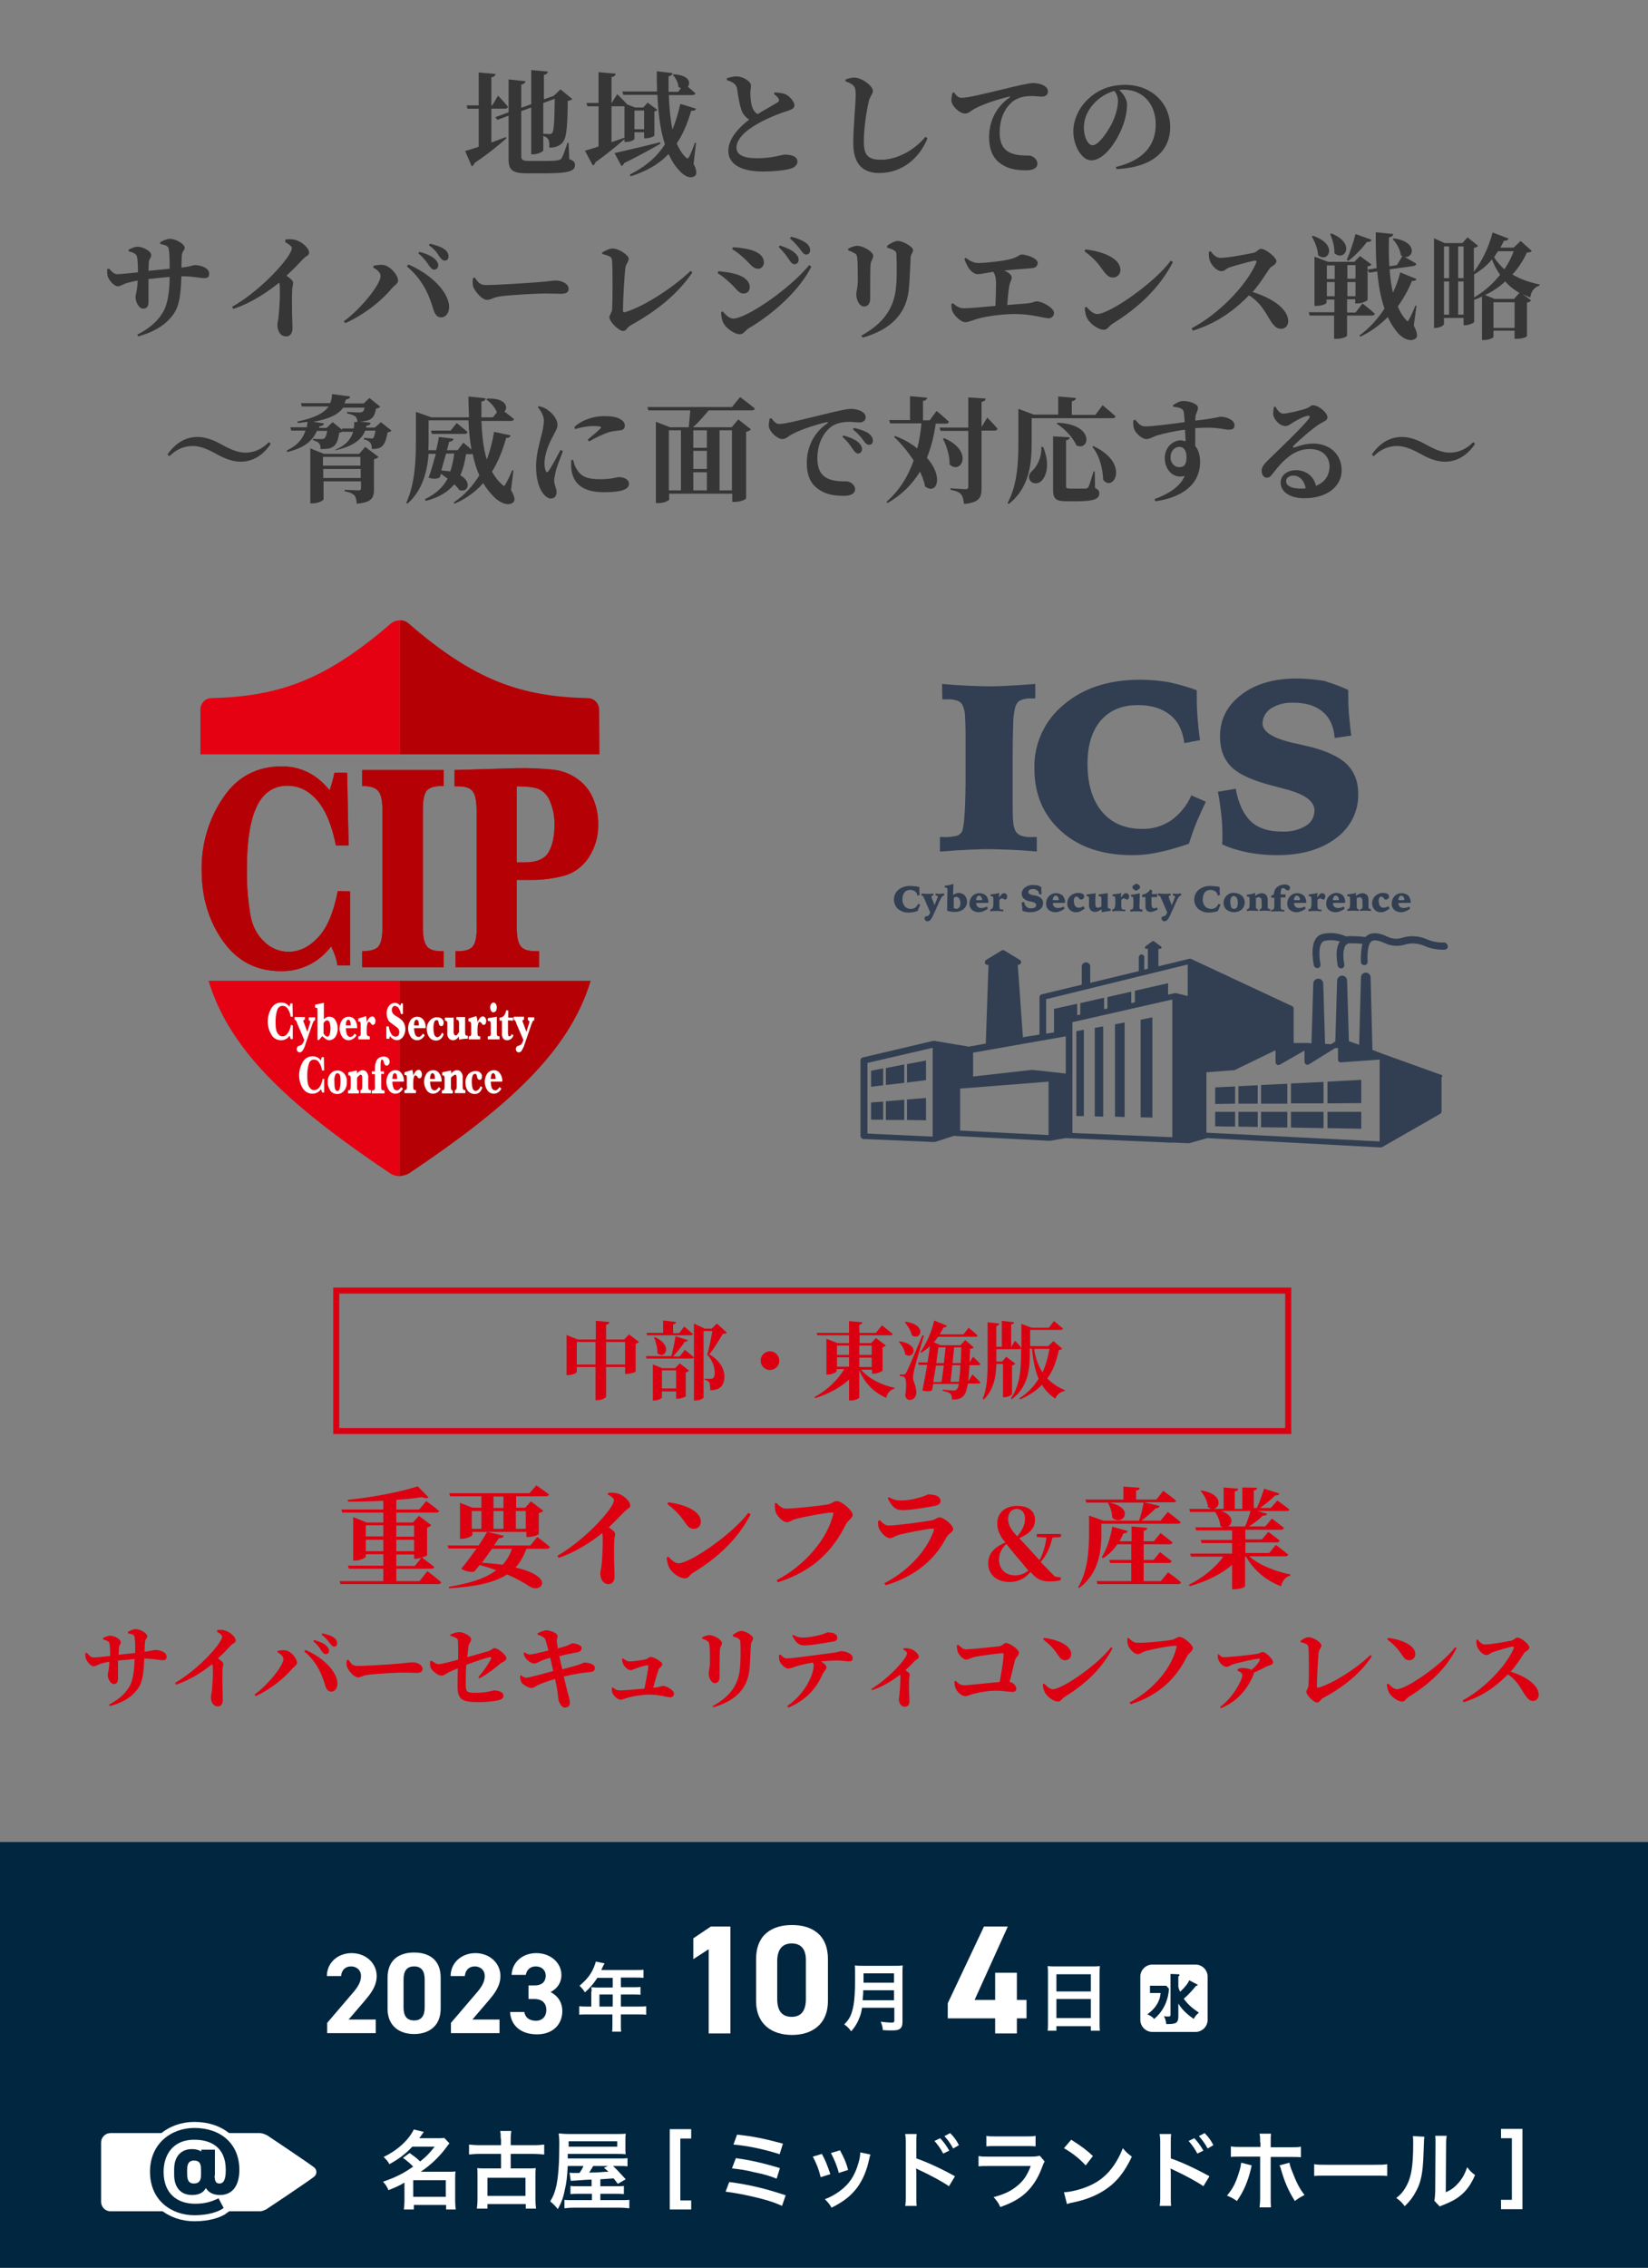 <?xml version="1.0" encoding="utf-8"?>
<!-- Generator: Adobe Illustrator 27.3.1, SVG Export Plug-In . SVG Version: 6.00 Build 0)  -->
<svg version="1.1" id="レイヤー_1" xmlns="http://www.w3.org/2000/svg" xmlns:xlink="http://www.w3.org/1999/xlink" x="0px"
	 y="0px" viewBox="0 0 546 751" style="enable-background:new 0 0 546 751;" xml:space="preserve">
<rect x="0" y="0" width="546" height="751" fill="#808080" stroke="none"/>
<style type="text/css">
	.st0{fill:#323F52;}
	.st1{fill:#E50012;}
	.st2{fill:#B50005;}
	.st3{fill:#FFFFFF;}
	.st4{fill:none;}
	.st5{fill:#363636;}
	.st6{fill:#DB0011;}
	.st7{fill:none;stroke:#DB0011;stroke-width:2;stroke-miterlimit:10;}
	.st8{fill:#DD0011;}
	.st9{fill:#002640;}
	.st10{fill:none;stroke:#FFFFFF;stroke-width:4;}
</style>
<g id="ICS">
	<path class="st0" d="M312.1,226.5c3.5,0.3,6.5,0.5,9.1,0.6c2.6,0.1,4.9,0.2,6.9,0.2c1.5,0,3.4-0.1,5.7-0.2c2.3-0.1,5.4-0.3,9.2-0.6
		v4.8h-1c-1.3-0.1-2.7,0.1-3.9,0.6c-0.8,0.4-1.4,1.2-1.7,2.1c-0.4,1.7-0.7,3.5-0.7,5.2c-0.1,2.6-0.2,6.8-0.2,12.6v4.7
		c0,1.4,0,3.2,0,5.5c0,2.2,0,3.8,0,4.6c0,1.9,0,3.8,0.2,5.8c0.1,1,0.3,2,0.8,2.9c0.4,0.7,1.1,1.2,1.9,1.5c1.3,0.4,2.7,0.5,4.1,0.4h1
		v4.8c-3.2-0.3-6.2-0.5-9-0.6c-2.8-0.1-5.3-0.2-7.4-0.2c-1.6,0-3.6,0.1-6.1,0.2c-2.5,0.1-5.7,0.3-9.6,0.6v-4.8h1.3
		c1.4,0.1,2.8-0.1,4.2-0.4c0.8-0.2,1.4-0.7,1.8-1.4c0.7-1.4,1.1-6.7,1.2-15.9v-7.3c0-1.3,0-2.9,0-5c0-2.1,0-3.5,0-4.3
		c0-2.1-0.1-4.2-0.2-6.3c-0.1-1.1-0.4-2.1-0.8-3.1c-0.4-0.7-1-1.2-1.8-1.5c-1.1-0.3-2.3-0.5-3.5-0.4h-1.4L312.1,226.5z"/>
	<path class="st0" d="M396.5,228.6v2.4c0,2.4,0.1,4.8,0.3,7.1c0.2,2.4,0.4,4.8,0.8,7l-5.2,1c-0.6-4.2-2.1-7.3-4.8-9.4
		s-6.1-3.2-10.6-3.2c-5.3,0-9.3,1.7-12.3,5.1c-2.9,3.4-4.4,8.2-4.4,14.3c0,6.8,1.6,12.1,4.8,15.9s7.6,5.7,13.3,5.7
		c3.4,0.1,6.7-0.9,9.6-2.8c2.9-2.1,5.3-5,6.7-8.3l4.8,2.1c-1.2,2.5-2.2,4.8-3.2,7.1c-0.9,2.3-1.7,4.6-2.4,6.8
		c-3.4,1.2-6.8,2.2-10.3,2.9c-2.7,0.6-5.5,0.9-8.4,0.9c-9.8,0-17.7-2.6-23.6-7.9s-8.9-12.2-8.9-20.8c-0.2-8.2,3.4-16,9.8-21.2
		c6.5-5.5,14.9-8.2,25.3-8.2c3.1,0,6.3,0.3,9.4,0.8C390.2,226.6,393.4,227.4,396.5,228.6"/>
	<path class="st0" d="M446.7,228.5v2.4c0,2.2,0.1,4.4,0.3,6.5c0.2,2.1,0.4,4.2,0.7,6.2l-5.5,0.8c-0.3-3.8-1.6-6.7-4-8.7
		c-2.3-2-5.6-3-9.7-3c-2.6-0.1-5.2,0.5-7.4,1.9c-1.7,1.1-2.8,3-2.8,5c0,2.9,3.9,5.2,11.8,6.8c0.6,0.1,1,0.2,1.3,0.3
		c6.7,1.4,11.4,3.4,14.3,5.9c2.9,2.6,4.3,6,4.3,10.4c0.1,5.8-2.7,11.2-7.4,14.6c-4.9,3.7-11.4,5.6-19.5,5.6c-3.3,0-6.5-0.3-9.7-0.9
		c-2.9-0.6-5.8-1.4-8.5-2.7c0-0.4,0-0.7,0.1-1.1c0-0.4,0-0.9,0-1.7c0-2.4-0.1-4.9-0.4-7.3c-0.3-2.4-0.6-4.9-1.1-7.3l5.9-1
		c0.9,4.9,2.6,8.5,5,10.8c2.5,2.3,5.9,3.4,10.4,3.4c2.7,0.1,5.5-0.5,7.8-1.9c1.8-1,2.9-3,2.9-5.1c0-3.2-3.5-5.6-10.5-7.3l-3-0.8
		c-6.7-1.7-11.3-3.7-13.9-6.2c-2.6-2.5-3.9-5.9-3.9-10.2c0-5.6,2.3-10.2,7-13.8c4.7-3.6,10.8-5.4,18.3-5.4c3.1,0,6.2,0.3,9.3,0.8
		C441.5,226.4,444.2,227.3,446.7,228.5"/>
	<path class="st0" d="M304.6,293.8v0.4c0,0.4,0,0.7,0,1.1c0,0.4,0.1,0.7,0.1,1.1l-0.8,0.2c0-0.6-0.3-1.1-0.7-1.4
		c-0.5-0.3-1-0.5-1.6-0.5c-0.7,0-1.4,0.2-1.9,0.8c-0.5,0.6-0.7,1.4-0.7,2.2c-0.1,0.9,0.2,1.7,0.7,2.4c0.5,0.6,1.2,0.9,2,0.9
		c0.5,0,1-0.1,1.5-0.4c0.4-0.3,0.8-0.8,1-1.3l0.7,0.3c-0.2,0.4-0.3,0.7-0.5,1.1c-0.1,0.4-0.3,0.7-0.4,1c-0.5,0.2-1,0.3-1.6,0.4
		c-0.4,0.1-0.8,0.1-1.3,0.1c-1.3,0.1-2.6-0.4-3.6-1.2c-1.7-1.6-1.8-4.3-0.2-6c0.1-0.1,0.2-0.2,0.3-0.3c1.1-0.9,2.4-1.3,3.8-1.3
		c0.5,0,1,0,1.4,0.1C303.6,293.5,304.1,293.6,304.6,293.8"/>
	<path class="st0" d="M305.4,295.9l1.2,0.1h0.7h0.9l1-0.1v0.7h-0.1c-0.1,0-0.3,0-0.4,0.1c-0.1,0.1-0.1,0.2-0.1,0.3
		c0.1,0.5,0.3,1,0.5,1.4c0.2,0.6,0.4,1,0.5,1.4c0.5-1.2,0.8-1.9,0.9-2.2c0.1-0.2,0.1-0.4,0.2-0.6c0-0.1,0-0.2-0.1-0.3
		c-0.1-0.1-0.2-0.1-0.4-0.1H310v-0.7c0.4,0,0.6,0.1,0.8,0.1h0.5c0.2,0,0.5,0,1-0.1h0.5v0.7h-0.2c-0.3,0-0.8,0.6-1.3,1.8
		c-0.2,0.4-0.4,0.8-0.5,1.1l-0.8,1.8c-0.8,1.8-1.3,2.8-1.5,3c-0.1,0.2-0.3,0.5-0.6,0.6c-0.2,0.1-0.4,0.2-0.6,0.2
		c-0.3,0-0.5-0.1-0.7-0.3c-0.2-0.2-0.3-0.4-0.3-0.7c0-0.2,0.1-0.4,0.2-0.5c0.2-0.1,0.4-0.2,0.6-0.2c0.4,0,0.7-0.3,1-1l0.1-0.2
		l-2.1-4.9l-0.1-0.2c-0.1-0.1-0.1-0.3-0.2-0.4c-0.1-0.1-0.2-0.1-0.4-0.1h-0.2L305.4,295.9z"/>
	<path class="st0" d="M315.9,292.7c0,0.8-0.1,1.4-0.1,2c0,0.6,0,1.1,0,1.7c0.3-0.2,0.6-0.4,0.9-0.5c0.3-0.1,0.6-0.2,0.9-0.2
		c0.7,0,1.5,0.3,2,0.8c0.5,0.6,0.8,1.3,0.8,2.1c0,0.9-0.4,1.8-1.1,2.4c-0.8,0.7-1.9,1-2.9,1c-0.5,0-0.9,0-1.4-0.1
		c-0.4-0.1-0.8-0.2-1.2-0.3c0-1.4,0-3.3,0.1-5.8v-1.3c0-0.2,0-0.3-0.2-0.4c-0.1-0.1-0.3-0.2-0.4-0.2h-0.3v-0.6c0.5,0,1-0.1,1.5-0.2
		C314.9,293,315.4,292.9,315.9,292.7 M316,300.7c0.1,0.1,0.3,0.2,0.4,0.2c0.1,0,0.3,0.1,0.4,0.1c0.4,0,0.7-0.2,1-0.5
		c0.3-0.4,0.4-0.9,0.4-1.3c0-0.6-0.1-1.1-0.4-1.6c-0.2-0.4-0.6-0.6-1-0.6c-0.1,0-0.3,0-0.4,0.1c-0.1,0.1-0.3,0.1-0.4,0.2
		c0,0.1,0,0.2,0,0.4c0,0.6,0,1,0,1.1c0,0.6,0,1,0,1.3C315.9,300.3,315.9,300.5,316,300.7"/>
	<path class="st0" d="M327.3,299h-3.3l-0.6,0.1c0,0.9,0.7,1.6,1.6,1.6c0.1,0,0.1,0,0.2,0c0.3,0,0.5-0.1,0.8-0.1
		c0.3-0.1,0.6-0.2,1-0.4l0.3,0.7c-0.5,0.4-1,0.7-1.6,0.9c-0.5,0.2-1,0.3-1.5,0.3c-0.8,0-1.6-0.3-2.2-0.8c-0.6-0.6-0.9-1.4-0.8-2.2
		c0-1.8,1.4-3.3,3.2-3.3c0.1,0,0.1,0,0.2,0c0.8,0,1.5,0.3,2.1,0.8c0.5,0.6,0.8,1.5,0.8,2.3L327.3,299z M325.4,298
		c0-0.3-0.1-0.7-0.3-1c-0.2-0.2-0.4-0.4-0.7-0.4c-0.3,0-0.6,0.1-0.7,0.4c-0.2,0.3-0.3,0.7-0.3,1.1h1.2
		C324.9,298.2,325.2,298.1,325.4,298"/>
	<path class="st0" d="M331.1,295.7l-0.1,0.8c0,0.3,0,0.6,0,0.8c0.2-0.4,0.5-0.8,0.9-1.2c0.2-0.2,0.5-0.3,0.8-0.3
		c0.3,0,0.5,0.1,0.7,0.3c0.2,0.2,0.3,0.5,0.3,0.8c0,0.2-0.1,0.5-0.2,0.7c-0.1,0.2-0.3,0.3-0.5,0.3c-0.2,0-0.3-0.1-0.5-0.2
		c-0.1-0.1-0.3-0.2-0.5-0.2c-0.1,0-0.3,0.1-0.4,0.1c-0.2,0.1-0.3,0.3-0.5,0.4c0,0.2,0,0.3,0,0.5v1.4c0,0.4,0,0.7,0.2,1.1
		c0.2,0.2,0.5,0.3,0.8,0.2h0.3v0.6l-1.3-0.1H330h-0.8l-1.1,0.1v-0.7h0.2c0.5,0,0.8-0.6,0.8-1.8v-1.6c0-0.2,0-0.5-0.1-0.7
		c-0.1-0.1-0.3-0.2-0.5-0.2h-0.3v-0.6c0.5-0.1,1-0.1,1.5-0.2S330.6,295.9,331.1,295.7"/>
	<path class="st0" d="M345,293.8v0.4c0,0.3,0,0.7,0,1c0,0.3,0.1,0.6,0.1,0.9l-0.8,0.1c0-0.5-0.2-1-0.6-1.3c-0.4-0.3-0.9-0.5-1.5-0.5
		c-0.4,0-0.8,0.1-1.1,0.3c-0.3,0.2-0.4,0.5-0.4,0.8c0,0.4,0.6,0.8,1.8,1h0.2c0.8,0.1,1.5,0.4,2.2,0.9c0.4,0.4,0.7,1,0.7,1.6
		c0,0.9-0.4,1.7-1.1,2.2c-0.9,0.6-1.9,0.9-3,0.9c-0.5,0-1,0-1.5-0.1c-0.4-0.1-0.9-0.2-1.3-0.4c0-0.1,0-0.1,0-0.2v-0.3
		c0-0.4,0-0.7-0.1-1.1c0-0.4-0.1-0.7-0.2-1.1l0.9-0.2c0.1,0.6,0.3,1.2,0.8,1.6c0.4,0.4,1,0.6,1.6,0.5c0.4,0,0.8-0.1,1.2-0.3
		c0.3-0.2,0.4-0.5,0.4-0.8c0-0.5-0.5-0.9-1.6-1.1l-0.5-0.1c-0.8-0.1-1.5-0.5-2.1-1c-0.4-0.4-0.6-1-0.6-1.5c0-0.8,0.4-1.6,1.1-2.1
		c0.8-0.6,1.8-0.9,2.8-0.8c0.5,0,0.9,0,1.4,0.1C344.2,293.4,344.6,293.5,345,293.8"/>
	<path class="st0" d="M352.7,299h-3.3l-0.6,0.1c0,0.5,0.2,0.9,0.5,1.2c0.4,0.3,0.8,0.4,1.3,0.4c0.3,0,0.5-0.1,0.8-0.1
		c0.3-0.1,0.7-0.2,1-0.4l0.3,0.7c-0.5,0.4-1,0.7-1.6,0.9c-0.5,0.2-1,0.3-1.5,0.3c-0.8,0-1.6-0.3-2.2-0.8c-0.6-0.6-0.9-1.4-0.8-2.2
		c0-1.8,1.4-3.3,3.2-3.3c0.1,0,0.1,0,0.2,0c0.8,0,1.5,0.3,2.1,0.8c0.5,0.6,0.8,1.5,0.8,2.3L352.7,299z M350.8,298
		c0-0.3-0.1-0.7-0.3-1c-0.2-0.2-0.4-0.4-0.7-0.4c-0.3,0-0.6,0.1-0.7,0.4c-0.2,0.3-0.3,0.7-0.3,1.1h1.2
		C350.3,298.2,350.5,298.1,350.8,298"/>
	<path class="st0" d="M359,300.1l0.4,0.8c-0.5,0.3-0.9,0.6-1.5,0.9c-0.4,0.2-0.8,0.3-1.3,0.3c-1.6,0.1-2.9-1.1-3-2.7
		c0-0.1,0-0.2,0-0.3c0-0.9,0.4-1.8,1-2.4c0.7-0.6,1.6-1,2.6-1c0.5,0,1,0.1,1.5,0.3c0.3,0.2,0.5,0.5,0.5,0.9c0,0.3-0.1,0.5-0.3,0.7
		c-0.2,0.2-0.4,0.3-0.7,0.3c-0.1,0-0.3,0-0.4-0.1c-0.2-0.1-0.3-0.2-0.4-0.4c-0.1-0.2-0.2-0.3-0.4-0.4c-0.1-0.1-0.2-0.1-0.3-0.1
		c-0.3,0-0.6,0.2-0.7,0.4c-0.2,0.4-0.3,0.8-0.2,1.2c0,0.5,0.1,1.1,0.4,1.5c0.3,0.4,0.7,0.6,1.2,0.6c0.2,0,0.4,0,0.6-0.1
		C358.5,300.4,358.7,300.3,359,300.1"/>
	<path class="st0" d="M363,295.8c0,0.7-0.1,1.4-0.1,1.9c0,0.5,0,1,0,1.4c0,0.4,0,0.8,0.2,1.2c0.2,0.2,0.4,0.4,0.7,0.3
		c0.2,0,0.3,0,0.5-0.1c0.2-0.1,0.4-0.2,0.6-0.3c0-0.7,0-1.2,0-1.6s0-0.7,0-1c0-0.2,0-0.4-0.1-0.6c-0.1-0.1-0.3-0.2-0.5-0.2H364v-0.6
		c0.5-0.1,1-0.1,1.5-0.2c0.5-0.1,1-0.2,1.5-0.2c0,1,0,1.7,0,2.3c0,0.6,0,1.1,0,1.5v0.2c0,0.3,0,0.6,0.1,0.9c0.1,0.1,0.2,0.2,0.4,0.2
		h0.2c0.1,0,0.1,0,0.2,0l0.1,0.7l-3,0.5v-1c-0.4,0.3-0.9,0.5-1.3,0.7c-0.3,0.1-0.6,0.2-0.9,0.2c-0.3,0-0.6-0.1-0.9-0.2
		c-0.3-0.1-0.5-0.3-0.7-0.6c-0.1-0.2-0.2-0.4-0.3-0.6c-0.1-0.3-0.1-0.5-0.1-0.8c0,0,0-0.1,0-0.2c0-0.1,0-0.2,0-0.3v-1
		c0-0.3,0-0.5,0-0.8l0,0c0-0.2,0-0.4-0.1-0.5c-0.1-0.1-0.3-0.2-0.5-0.2h-0.2v-0.6c0.5,0,0.9-0.1,1.5-0.2
		C361.9,296,362.4,295.9,363,295.8"/>
	<path class="st0" d="M371.5,295.7l-0.1,0.8c0,0.3,0,0.6,0,0.8c0.2-0.4,0.5-0.8,0.9-1.2c0.2-0.2,0.5-0.3,0.8-0.3
		c0.3,0,0.5,0.1,0.7,0.3c0.2,0.2,0.3,0.5,0.3,0.8c0,0.2-0.1,0.5-0.2,0.7c-0.1,0.2-0.3,0.3-0.5,0.3c-0.2,0-0.3-0.1-0.5-0.2
		c-0.1-0.1-0.3-0.2-0.5-0.2c-0.1,0-0.3,0.1-0.4,0.1c-0.2,0.1-0.3,0.3-0.5,0.4v0.5c0,0.2,0,0.4,0,0.7v0.7c0,0.4,0,0.7,0.2,1.1
		c0.2,0.2,0.5,0.3,0.8,0.2h0.3v0.6l-1.3-0.1h-1.1h-0.8l-1.1,0.1v-0.7h0.2c0.5,0,0.8-0.6,0.8-1.8v-0.5v-0.7v-0.4c0-0.2,0-0.5-0.1-0.7
		c-0.1-0.1-0.3-0.2-0.5-0.2h-0.3v-0.6c0.5-0.1,1-0.1,1.5-0.2C370.5,296,371,295.9,371.5,295.7"/>
	<path class="st0" d="M377.6,295.8c0,0.2,0,0.5,0,1c0,1.6-0.1,2.8-0.1,3.4c0,0.3,0,0.6,0.2,0.8c0.2,0.2,0.4,0.2,0.6,0.2h0.2v0.7
		c-0.6,0-1-0.1-1.3-0.1h-0.8h-0.8l-1.1,0.1v-0.7h0.2c0.2,0,0.5-0.1,0.6-0.2c0.1-0.3,0.2-0.7,0.2-1.1v-1.7c0-0.4,0-0.7-0.1-1.1
		c-0.1-0.1-0.3-0.2-0.5-0.2h-0.2v-0.6c0.6,0,1.1-0.1,1.6-0.2C376.7,296.1,377.2,295.9,377.6,295.8 M376.5,292.6l0.7,0.4
		c0.2,0.1,0.3,0.2,0.4,0.4c0.1,0.1,0.1,0.3,0.1,0.4c0,0.1,0,0.3-0.1,0.4c-0.1,0.1-0.2,0.2-0.4,0.3l-0.8,0.5l-0.7-0.4
		c-0.2-0.1-0.3-0.2-0.4-0.4c-0.1-0.1-0.1-0.3-0.1-0.4c0-0.2,0-0.3,0.1-0.4c0.1-0.1,0.2-0.3,0.4-0.3L376.5,292.6z"/>
	<path class="st0" d="M381,294.6l0.7,0.2c0,0,0,0.1,0,0.2c0,0.5-0.1,0.9-0.1,1.1c0.3,0,0.6,0,0.9,0l1-0.1l-0.2,1.1
		c-0.3,0-0.6,0-0.8,0c-0.2,0-0.5,0-0.7,0h-0.3c0,0.1,0,0.3,0,0.5c0,0.7,0,1.1,0,1.3c0,0.5,0,1,0.2,1.5c0.1,0.2,0.4,0.4,0.7,0.4
		c0.1,0,0.3,0,0.4-0.1c0.2-0.1,0.4-0.1,0.5-0.2l0.3,0.7c-0.5,0.2-0.9,0.5-1.4,0.6c-0.3,0.1-0.6,0.2-1,0.2c-0.5,0-1-0.2-1.3-0.5
		c-0.3-0.4-0.5-1-0.4-1.5c0-0.1,0-0.5,0-1.1s0-1.2,0-1.8h-0.5h-0.6v-0.8c0.5-0.1,1-0.2,1.4-0.5C380.4,295.5,380.8,295.1,381,294.6"
		/>
	<path class="st0" d="M384.1,295.9l1.2,0.1h0.6h0.9l1-0.1v0.7h-0.1c-0.1,0-0.3,0-0.4,0.1c-0.1,0.1-0.1,0.2-0.1,0.3
		c0.1,0.5,0.3,1,0.5,1.4c0.2,0.6,0.4,1,0.5,1.4c0.5-1.2,0.8-1.9,0.9-2.2c0.1-0.2,0.1-0.4,0.2-0.6c0-0.1,0-0.2-0.1-0.3
		c-0.1-0.1-0.2-0.1-0.4-0.1h-0.2v-0.7c0.4,0,0.6,0.1,0.8,0.1h0.5c0.2,0,0.5,0,0.9-0.1h0.5v0.7h-0.2c-0.3,0-0.8,0.6-1.3,1.8
		c-0.2,0.4-0.4,0.8-0.5,1.1l-0.8,1.8c-0.8,1.8-1.3,2.8-1.5,3c-0.1,0.2-0.3,0.5-0.6,0.6c-0.2,0.1-0.4,0.2-0.6,0.2
		c-0.3,0-0.5-0.1-0.7-0.3c-0.2-0.2-0.3-0.4-0.3-0.7c0-0.2,0.1-0.4,0.2-0.5c0.2-0.1,0.4-0.2,0.6-0.2c0.4,0,0.7-0.3,1-1l0.1-0.2
		c-0.7-1.7-1.4-3.4-2.1-4.9l-0.1-0.2c-0.1-0.1-0.1-0.3-0.2-0.4c-0.1-0.1-0.2-0.1-0.4-0.1h-0.2V295.9z"/>
	<path class="st0" d="M404.1,293.8v0.4c0,0.4,0,0.7,0,1.1c0,0.4,0.1,0.7,0.1,1.1l-0.8,0.2c0-0.6-0.3-1.1-0.7-1.4
		c-0.5-0.3-1-0.5-1.6-0.5c-0.7,0-1.4,0.2-1.9,0.8c-0.5,0.6-0.7,1.4-0.7,2.2c-0.1,0.9,0.2,1.7,0.7,2.4c0.5,0.6,1.3,0.9,2,0.9
		c0.5,0,1-0.1,1.5-0.4c0.4-0.3,0.8-0.8,1-1.3l0.7,0.3c-0.2,0.4-0.3,0.7-0.5,1.1c-0.1,0.4-0.3,0.7-0.4,1c-0.5,0.2-1,0.3-1.6,0.4
		c-0.4,0.1-0.8,0.1-1.3,0.1c-1.3,0.1-2.6-0.4-3.6-1.2c-1.7-1.6-1.8-4.3-0.2-6c0.1-0.1,0.2-0.2,0.3-0.3c1.1-0.9,2.4-1.3,3.8-1.3
		c0.5,0,1,0,1.4,0.1C403.1,293.5,403.6,293.6,404.1,293.8"/>
	<path class="st0" d="M408.8,295.7c0.9,0,1.9,0.3,2.6,0.9c1.3,1.2,1.3,3.1,0.2,4.4c-0.1,0.1-0.1,0.1-0.2,0.2c-1.5,1.2-3.6,1.2-5.1,0
		c-0.6-0.6-1-1.4-0.9-2.2c0-0.9,0.3-1.7,0.9-2.3C407,296,407.9,295.6,408.8,295.7 M408.8,296.7c-0.3,0-0.7,0.2-0.9,0.5
		c-0.2,0.4-0.3,0.9-0.3,1.4c0,0.6,0.1,1.2,0.3,1.8c0.2,0.4,0.5,0.6,1,0.6c0.4,0,0.7-0.2,0.9-0.5c0.2-0.4,0.3-0.9,0.3-1.4
		c0-0.6-0.1-1.2-0.3-1.7C409.6,297,409.2,296.8,408.8,296.7"/>
	<path class="st0" d="M415.9,295.7l-0.1,1c0.4-0.3,0.8-0.5,1.2-0.7c0.3-0.1,0.7-0.2,1-0.2c0.6,0,1.1,0.2,1.5,0.6
		c0.4,0.5,0.5,1.1,0.5,1.7c0,0.2,0,0.5,0,0.9c0,0.5,0,1,0,1.3c0,0.2,0,0.5,0.2,0.6c0.2,0.1,0.4,0.2,0.6,0.2h0.1v0.6l-1.1-0.1h-0.8
		h-0.7l-1,0.1v-0.6h0.1c0.2,0,0.4-0.1,0.5-0.2c0.1-0.4,0.2-0.9,0.1-1.4v-0.6c0-0.5,0-1-0.2-1.4c-0.2-0.2-0.4-0.4-0.7-0.4
		c-0.2,0-0.3,0-0.4,0.1c-0.2,0.1-0.4,0.1-0.6,0.2c0,0.2,0,0.5,0,0.8s0,0.8,0,1.4v0.5c0,0.3,0,0.6,0.1,0.8c0.2,0.1,0.4,0.2,0.6,0.2
		v0.6l-1-0.1c-0.3,0-0.6,0-0.9,0h-0.9l-0.9,0.1v-0.6h0.1c0.5,0,0.8-0.5,0.8-1.6c0,0,0-0.1,0-0.1v-1.5c0-0.3,0-0.5-0.1-0.8
		c-0.1-0.1-0.3-0.2-0.5-0.2h-0.3v-0.6c0.5-0.1,1-0.1,1.4-0.2C414.9,296,415.4,295.9,415.9,295.7"/>
	<path class="st0" d="M424.3,295.9v0.3h1.1h0.5v1h-0.8h-0.8v2.9c0,0.3,0,0.7,0.2,1c0.2,0.2,0.4,0.3,0.6,0.2h0.2h0.2v0.6l-1.3-0.1h-1
		h-0.9l-1.1,0.1v-0.6h0.2c0.2,0,0.4-0.1,0.6-0.2c0.1-0.4,0.2-0.8,0.2-1.1v-0.5c0-0.4,0-1.1,0-2c0-0.1,0-0.1,0-0.2h-1v-0.8
		c0.2,0,0.4,0,0.5-0.1c0.2-0.1,0.3-0.2,0.4-0.4c0-0.9,0.4-1.7,1-2.2c0.7-0.6,1.6-0.9,2.5-0.9c0.5,0,0.9,0.1,1.3,0.3
		c0.3,0.2,0.5,0.5,0.5,0.8c0,0.2-0.1,0.4-0.2,0.6c-0.1,0.2-0.3,0.3-0.5,0.3c-0.3-0.1-0.6-0.2-0.8-0.4c-0.2-0.2-0.5-0.4-0.8-0.4
		c-0.3,0-0.5,0.1-0.6,0.4C424.4,294.9,424.3,295.4,424.3,295.9"/>
	<path class="st0" d="M432.6,299h-3.3l-0.6,0.1c0,0.5,0.2,0.9,0.5,1.2c0.4,0.3,0.8,0.4,1.3,0.4c0.3,0,0.5-0.1,0.8-0.1
		c0.3-0.1,0.7-0.2,1-0.4l0.3,0.7c-0.5,0.4-1,0.7-1.6,0.9c-0.5,0.2-1,0.3-1.5,0.3c-0.8,0-1.6-0.3-2.2-0.8c-0.6-0.6-0.9-1.4-0.8-2.2
		c0-1.8,1.4-3.3,3.2-3.3c0.1,0,0.1,0,0.2,0c0.8,0,1.5,0.3,2.1,0.8c0.5,0.6,0.8,1.5,0.8,2.3L432.6,299z M430.7,298
		c0-0.3-0.1-0.7-0.3-1c-0.2-0.2-0.4-0.4-0.7-0.4c-0.3,0-0.6,0.1-0.7,0.4c-0.2,0.3-0.3,0.7-0.3,1.1h1.2
		C430.2,298.2,430.5,298.1,430.7,298"/>
	<path class="st0" d="M436.5,295.7c0,0.3,0,0.6-0.1,0.8c0,0.3,0,0.6,0,0.8c0.2-0.4,0.5-0.8,0.9-1.2c0.2-0.2,0.5-0.3,0.8-0.3
		c0.3,0,0.5,0.1,0.7,0.3c0.2,0.2,0.3,0.5,0.3,0.8c0,0.2-0.1,0.5-0.2,0.7c-0.1,0.2-0.3,0.3-0.5,0.3c-0.2,0-0.3-0.1-0.5-0.2
		c-0.1-0.1-0.3-0.2-0.5-0.2c-0.1,0-0.3,0.1-0.4,0.1c-0.2,0.1-0.3,0.3-0.5,0.4c0,0.2,0,0.3,0,0.5c0,0.2,0,0.4,0,0.7v0.7
		c0,0.4,0,0.7,0.2,1.1c0.2,0.2,0.5,0.3,0.8,0.2h0.3v0.6l-1.3-0.1h-1.1h-0.8l-1.1,0.1v-0.7h0.2c0.5,0,0.8-0.6,0.8-1.8v-0.5v-0.7v-0.4
		c0-0.2,0-0.5-0.1-0.7c-0.1-0.1-0.3-0.2-0.5-0.2h-0.3v-0.6c0.5-0.1,1-0.1,1.5-0.2C435.4,296,436,295.9,436.5,295.7"/>
	<path class="st0" d="M445.5,299h-3.3l-0.6,0.1c0,0.5,0.2,0.9,0.5,1.2c0.4,0.3,0.8,0.4,1.3,0.4c0.3,0,0.5-0.1,0.8-0.1
		c0.3-0.1,0.7-0.2,1-0.4l0.3,0.7c-0.5,0.4-1,0.7-1.6,0.9c-0.5,0.2-1,0.3-1.5,0.3c-0.8,0-1.6-0.3-2.2-0.8c-0.6-0.6-0.9-1.4-0.8-2.2
		c0-0.9,0.3-1.7,1-2.4c0.6-0.6,1.5-1,2.4-1c0.8,0,1.5,0.3,2.1,0.8c0.5,0.6,0.8,1.5,0.8,2.3L445.5,299z M443.6,298
		c0-0.3-0.1-0.7-0.3-1c-0.2-0.2-0.4-0.4-0.7-0.4c-0.3,0-0.6,0.1-0.7,0.4c-0.2,0.3-0.3,0.7-0.3,1.1h1.2
		C443.2,298.2,443.4,298.1,443.6,298"/>
	<path class="st0" d="M449.3,295.7l-0.1,1c0.4-0.3,0.8-0.5,1.2-0.7c0.3-0.1,0.7-0.2,1-0.2c0.6,0,1.1,0.2,1.5,0.6
		c0.4,0.5,0.5,1.1,0.5,1.7c0,0.2,0,0.5,0,0.9c0,0.5,0,1,0,1.3c0,0.2,0,0.5,0.2,0.6c0.2,0.1,0.4,0.2,0.6,0.2h0v0.6l-1.1-0.1h-0.8
		h-0.7l-1,0.1v-0.6h0.1c0.2,0,0.4-0.1,0.6-0.2c0.1-0.5,0.2-0.9,0.1-1.4v-0.6c0-0.5,0-1-0.2-1.4c-0.2-0.2-0.4-0.4-0.7-0.4
		c-0.1,0-0.3,0-0.4,0.1c-0.2,0.1-0.4,0.1-0.6,0.2c0,0.2,0,0.5,0,0.8s0,0.8,0,1.4v0.5c0,0.3,0,0.6,0.1,0.8c0.2,0.1,0.4,0.2,0.6,0.2
		v0.6l-1-0.1c-0.3,0-0.6,0-0.9,0h-0.9l-1,0.1v-0.6h0.1c0.5,0,0.8-0.5,0.8-1.6v-1.7c0-0.3,0-0.5-0.1-0.8c-0.1-0.1-0.3-0.2-0.5-0.2
		h-0.3v-0.6c0.5-0.1,1-0.1,1.4-0.2C448.2,296,448.7,295.9,449.3,295.7"/>
	<path class="st0" d="M460,300.1l0.4,0.8c-0.5,0.3-0.9,0.6-1.5,0.9c-0.4,0.2-0.8,0.3-1.3,0.3c-1.6,0.1-2.9-1.1-3-2.7
		c0-0.1,0-0.2,0-0.3c0-0.9,0.4-1.8,1-2.4c0.7-0.6,1.6-1,2.6-1c0.5,0,1,0.1,1.5,0.3c0.3,0.2,0.5,0.5,0.5,0.9c0,0.3-0.1,0.5-0.3,0.7
		c-0.2,0.2-0.4,0.3-0.7,0.3c-0.1,0-0.3,0-0.4-0.1c-0.2-0.1-0.3-0.2-0.4-0.4c-0.1-0.2-0.2-0.3-0.4-0.4c-0.1-0.1-0.2-0.1-0.3-0.1
		c-0.3,0-0.6,0.2-0.7,0.4c-0.2,0.4-0.3,0.8-0.2,1.2c0,0.5,0.1,1.1,0.4,1.5c0.3,0.4,0.7,0.6,1.2,0.6c0.2,0,0.4,0,0.6-0.1
		C459.5,300.4,459.7,300.3,460,300.1"/>
	<path class="st0" d="M467.2,299h-3.3l-0.6,0.1c0,0.5,0.2,0.9,0.5,1.2c0.4,0.3,0.8,0.4,1.3,0.4c0.3,0,0.5-0.1,0.8-0.1
		c0.3-0.1,0.7-0.2,1-0.4l0.3,0.7c-0.5,0.4-1,0.7-1.6,0.9c-0.5,0.2-1,0.3-1.5,0.3c-0.8,0-1.6-0.3-2.2-0.8c-0.6-0.6-0.9-1.4-0.8-2.2
		c0-1.8,1.4-3.3,3.2-3.3c0.1,0,0.1,0,0.2,0c0.8,0,1.5,0.3,2.1,0.8c0.5,0.6,0.8,1.5,0.8,2.3L467.2,299z M465.3,298
		c0-0.3-0.1-0.7-0.3-1c-0.2-0.2-0.4-0.4-0.7-0.4c-0.3,0-0.6,0.1-0.7,0.4c-0.2,0.3-0.3,0.7-0.3,1.1h1.2
		C464.8,298.2,465.1,298.1,465.3,298"/>
	<polygon class="st0" points="292.6,353.8 288.6,354.6 288.6,359.9 292.6,359.4 	"/>
	<polygon class="st0" points="299.6,352.5 293.5,353.7 293.5,359.3 299.6,358.6 	"/>
	<polygon class="st0" points="306.8,351.2 300.5,352.4 300.5,358.5 306.8,357.7 	"/>
	<polygon class="st0" points="299.6,364.2 293.5,364.7 293.5,370.9 299.6,370.9 	"/>
	<polygon class="st0" points="306.8,363.6 300.5,364.1 300.5,370.9 306.8,371 	"/>
	<polygon class="st0" points="292.6,364.8 288.6,365.1 288.6,370.8 292.6,370.8 	"/>
	<polygon class="st0" points="365.5,339.9 362.7,340.4 362.7,369.7 365.5,369.8 	"/>
	<polygon class="st0" points="372.6,338.6 369.4,339.2 369.4,369.8 372.6,369.9 	"/>
	<polygon class="st0" points="381.8,336.9 377.9,337.7 377.9,370 381.8,370.1 	"/>
	<polygon class="st0" points="359.1,341 356.6,341.5 356.6,369.6 359.1,369.6 	"/>
	<path class="st0" d="M477.6,356l-19.2-6.9l0,0l-3.7-1.4l-0.6-24c0-0.9-0.7-1.6-1.6-1.6c-0.9,0-1.6,0.7-1.6,1.6l-0.6,22.3l-3.4-1.2
		l-0.6-20.2c-0.1-0.9-0.9-1.6-1.8-1.5c-0.8,0.1-1.4,0.7-1.5,1.5l-0.6,20.3l-1.4,0.9l-2-0.1l-0.6-20.1c-0.1-0.9-0.9-1.6-1.8-1.5
		c-0.8,0.1-1.4,0.7-1.5,1.5l-0.6,19.9l-1.4-0.1h-4.5V334c0-0.4-0.2-0.7-0.5-0.8l-33.4-15.6l-0.2-0.1l0,0c-0.1,0-0.2,0-0.4,0l0,0
		l-10.3,2.5v-5.8h0.6c0.2,0,0.4-0.1,0.4-0.3c0.1-0.2,0-0.4-0.2-0.5l-2.3-1.7c-0.2-0.1-0.4-0.1-0.5,0l-2.3,1.7
		c-0.1,0.1-0.2,0.3-0.2,0.5c0.1,0.2,0.2,0.3,0.4,0.3h0.6v6.6l-1.2,0.3v-4.3c-0.1-0.5-0.6-0.8-1.1-0.7c-0.4,0.1-0.6,0.4-0.7,0.7v4.8
		l-16.1,3.9v-5.4c0-0.8-0.6-1.4-1.4-1.4c-0.8,0-1.4,0.6-1.4,1.4l0,0v6l-13.3,3.2c-0.4,0.1-0.7,0.5-0.7,0.9v12.4l-5.5,0.9l-1.7-24
		h0.2c0.5,0,0.9-0.4,0.9-0.9c0-0.3-0.2-0.6-0.4-0.7l-5.1-3.1c-0.3-0.2-0.7-0.2-1,0l-5.1,3.1c-0.3,0.2-0.5,0.6-0.4,1
		c0.1,0.4,0.4,0.6,0.8,0.6h0.4l-0.9,26.1l-5.6,1l-11.4-1.9c-0.1,0-0.1,0-0.2,0c0,0-0.1,0-0.2,0l-23.4,5.5c-0.4,0.1-0.7,0.5-0.7,0.9
		v25.1c0,0.5,0.4,0.9,0.9,1l23.4,1h0c0.1,0,0.2,0,0.3,0l6.5-2.1c0.1,0.1,0.3,0.1,0.4,0.1l31.1,1.6h0.2l5.1-0.9l34.7,1.5l1.1,0l0,0
		l5,0.2h0c0.1,0,0.2,0,0.2,0l6-1.7l57.4,3.1l0,0c0.1,0,0.2,0,0.3-0.1h0.1c0,0,0.1,0,0.1,0l19.2-11c0.3-0.2,0.5-0.5,0.5-0.8v-11.4
		C478.1,356.4,477.9,356.1,477.6,356 M309,376.4l-21.6-1V352l21.6-5V376.4z M347.4,375.9l-29.3-1.5v-13.9l29.3-2.3V375.9z
		 M353,355.5l-11-1.2l-19.6,2.2v-7.9l30.7-5.4V355.5z M388.4,355.1v21.5l-33.1-1.4v-36.7l33.1-7.5V355.1z M393.4,329.8l-3.8-0.9
		h-0.1c-0.1,0-0.2,0-0.3,0l-2.2,0.5v-3.8l-11,2.5v3.8l-1.2,0.3v-3.8l-7.9,1.8v3.8l-1.1,0.2v-3.8l-7.9,1.8v3.8l-1,0.2v-3.8l-7.7,1.7
		v7.8l-2.6,0.4v-11.4l46.9-11.5V329.8z M399.7,375.1v-20l9.2-0.7c0.1,0,0.2,0,0.3-0.1l13.4-6.5v4c0,0.3,0.2,0.6,0.5,0.8
		c0.1,0,0.1,0.1,0.2,0.1h0.1h0.3h0.1l0.2-0.1l8.2-4.7v3.8c0,0.3,0.2,0.6,0.5,0.8c0.1,0,0.1,0.1,0.2,0.1h0.1h0.1l0,0h0.2h0.1
		c0.1,0,0.2-0.1,0.2-0.1l8.1-5l0.6-0.4l0,0h1v3.8c0,0.3,0.1,0.5,0.3,0.7c0.1,0.1,0.2,0.1,0.3,0.2h0.1c0.1,0,0.1,0,0.2,0h0.1
		l12.8-0.9V378L399.7,375.1z"/>
	<path class="st0" d="M478.4,312.1c-2,0.1-4-0.3-5.8-1.1c-2.6-1.1-5.5-1.3-8.2-0.4c-1.6,0.5-3.4,0.3-4.9-0.5c-3.9-1.8-6-1-7.1,0.2
		c-1.7-0.2-3.5-0.3-5.3-0.3c-0.4,0-0.7,0.1-1.1,0.1c-2.5-1.1-5.2-1.4-7.8-0.8c-4.8,1.1-3.1,9.4-2.9,10.4c0.1,0.5,0.6,0.9,1.1,0.9
		c0.1,0,0.2,0,0.2,0c0.6-0.1,1-0.7,0.9-1.3c-0.5-2.3-0.8-7.2,1.3-7.7c1.7-0.4,3.4-0.3,5.1,0.2c-1.8,2.6-0.8,7.4-0.7,8
		c0.1,0.5,0.6,0.9,1.1,0.9c0.1,0,0.2,0,0.2,0c0.6-0.1,1-0.7,0.9-1.3c0,0,0,0,0,0c-0.4-1.8-0.6-5.1,0.5-6.4c0.3-0.4,0.8-0.6,1.3-0.6
		c1.4,0,2.8,0,4.2,0.2c-0.5,2-0.6,4-0.5,6c0,0.6,0.5,1,1.1,1h0.1c0.6,0,1.1-0.6,1-1.2c-0.1-1.1-0.1-4.7,0.8-6.1c0.3-0.5,1-1.7,4.8,0
		c2,1,4.4,1.2,6.5,0.6c2.1-0.7,4.5-0.6,6.6,0.3c2.2,1,4.6,1.4,6.9,1.3c0.6-0.1,1.1-0.6,1-1.2C479.5,312.6,479,312.1,478.4,312.1"/>
	<polygon class="st0" points="402.6,373 409.2,373.1 409.2,368.2 402.6,368.2 	"/>
	<polygon class="st0" points="439.8,365.4 451,365.3 451,357.6 439.8,358.2 	"/>
	<polygon class="st0" points="427.7,365.4 438.5,365.4 438.5,358.3 427.7,358.8 	"/>
	<polygon class="st0" points="410.3,365.5 416.7,365.5 416.7,359.4 410.3,359.7 	"/>
	<polygon class="st0" points="410.3,373.1 416.7,373.2 416.7,368.2 410.3,368.2 	"/>
	<polygon class="st0" points="417.8,365.5 426.5,365.5 426.5,358.9 417.8,359.3 	"/>
	<polygon class="st0" points="439.8,373.6 451,373.8 451,368.2 439.8,368.2 	"/>
	<polygon class="st0" points="427.7,373.4 438.5,373.6 438.5,368.2 427.7,368.2 	"/>
	<polygon class="st0" points="417.8,373.3 426.5,373.4 426.5,368.2 417.8,368.2 	"/>
	<polygon class="st0" points="402.6,365.6 409.2,365.5 409.2,359.8 402.6,360.1 	"/>
</g>
<g id="CIP">
	<path class="st1" d="M129.6,206.4c-21.7,18.8-37.1,24.2-59.5,24.8c-2.1,0-3.7,1.7-3.7,3.8v14.8h66.1v-44.3
		C131.4,205.4,130.4,205.8,129.6,206.4z"/>
	<path class="st2" d="M198.5,235c0-2.1-1.7-3.8-3.7-3.8c-22.4-0.5-37.8-6-59.5-24.8c-0.8-0.7-1.8-1-2.8-1v44.4h66.1L198.5,235z"/>
	<path class="st2" d="M135.5,388.6c32-21.5,53-39.9,60.2-63.8h-63.3v64.7C133.5,389.4,134.6,389.1,135.5,388.6z"/>
	<path class="st1" d="M129.3,388.6c0.9,0.6,2,0.9,3.1,0.9v-64.7H69.1C76.3,348.7,97.3,367.1,129.3,388.6z"/>
	<path class="st3" d="M97,339.6v4.5h-0.7c-0.1-0.4-0.2-0.8-0.4-1.1c-0.6,1-1.7,1.5-2.8,1.5c-1.3,0-2.6-0.7-3.2-1.9
		c-0.8-1.3-1.2-2.8-1.2-4.3c0-1.5,0.4-3,1.2-4.4c0.7-1.2,1.9-1.9,3.3-1.9c1.1,0,2.1,0.5,2.7,1.4c0.1-0.3,0.2-0.7,0.3-1.1h0.7
		l0.1,4.4h-0.7c-0.1-1-0.5-1.9-1-2.7c-0.4-0.6-1-0.9-1.7-0.9c-0.8,0-1.4,0.5-1.7,1.2c-0.4,1.2-0.6,2.5-0.6,3.8c0,1,0,1.9,0.2,2.9
		c0.1,0.6,0.4,1.2,0.8,1.6c0.3,0.4,0.8,0.6,1.3,0.6c0.7,0,1.3-0.4,1.7-1c0.6-0.8,0.9-1.8,1.1-2.8L97,339.6z"/>
	<path class="st3" d="M101.8,341.7l0.8-2.5c0.1-0.3,0.2-0.6,0.2-0.8c0-0.3-0.2-0.5-0.5-0.5v-1h2.1v1c-0.2,0-0.4,0.1-0.5,0.3
		c-0.3,0.6-0.5,1.2-0.7,1.8l-2,5.8c-0.2,0.8-0.5,1.5-1,2.2c-0.2,0.3-0.6,0.5-0.9,0.5c-0.3,0-0.5-0.1-0.7-0.3
		c-0.2-0.2-0.3-0.5-0.3-0.8c0-0.5,0.3-1,0.9-1.1c0.4-0.1,0.8-0.3,1-0.6c0.3-0.4,0.4-0.8,0.6-1.3l-2.3-5.4l-0.1-0.3
		c-0.1-0.3-0.2-0.6-0.4-0.8c-0.1-0.1-0.3-0.2-0.4-0.2v-0.9h3.4v0.9c-0.3,0-0.5,0.1-0.5,0.4c0,0.2,0.1,0.4,0.2,0.6L101.8,341.7z"/>
	<path class="st3" d="M106.8,343.1l-1.1,1.3h-0.5v-9.6c0-0.3,0-0.6-0.1-0.9c-0.1-0.2-0.3-0.2-0.7-0.2v-1l2.9-0.6v5.5
		c0.2-0.3,0.5-0.5,0.9-0.7c0.3-0.2,0.6-0.2,1-0.2c0.8,0,1.5,0.4,1.9,1.1c0.5,0.8,0.8,1.8,0.8,2.7c0,1-0.2,2-0.8,2.9
		c-0.4,0.6-1.1,1-1.9,1.1c-0.4,0-0.8-0.1-1.1-0.3C107.5,343.8,107.1,343.5,106.8,343.1z M107.2,342.2c0.1,0.3,0.3,0.5,0.6,0.8
		c0.2,0.2,0.4,0.2,0.6,0.3c0.4,0,0.7-0.3,0.8-0.7c0.4-1.3,0.4-2.7,0-4c-0.2-0.4-0.4-0.7-0.8-0.7c-0.2,0-0.4,0.1-0.6,0.2
		c-0.2,0.2-0.4,0.4-0.6,0.7L107.2,342.2z"/>
	<path class="st3" d="M114.6,340.5c0,0.7,0.1,1.5,0.4,2.2c0.2,0.4,0.6,0.7,1.1,0.7c0.5,0,1-0.4,1.4-1.1l0.6,0.5
		c-0.2,0.5-0.6,0.9-1.1,1.2c-0.4,0.3-1,0.5-1.5,0.5c-0.8,0-1.6-0.4-2.1-1.1c-1.2-1.7-1.2-4,0-5.7c0.5-0.6,1.3-1,2.1-1
		c0.8,0,1.5,0.3,2,0.9c0.6,0.8,0.9,1.8,0.8,2.9L114.6,340.5z M114.6,339.6h1.6c0-1.3-0.3-1.9-0.8-1.9c-0.3,0-0.5,0.2-0.6,0.5
		C114.6,338.6,114.6,339.1,114.6,339.6L114.6,339.6z"/>
	<path class="st3" d="M121.5,338.5c0.2-0.5,0.5-1,0.8-1.4c0.3-0.3,0.6-0.4,1-0.5c0.3,0,0.7,0.2,0.8,0.5c0.2,0.3,0.3,0.7,0.3,1
		c0,0.3-0.1,0.6-0.2,0.9c-0.1,0.2-0.4,0.4-0.6,0.4c-0.1,0-0.3,0-0.4-0.1c-0.1-0.1-0.3-0.3-0.4-0.5c-0.1-0.2-0.3-0.3-0.5-0.4
		c-0.3,0-0.5,0.2-0.6,0.7c-0.2,0.7-0.2,1.4-0.2,2.1v0.8c0,0.3,0,0.7,0.2,0.9c0.1,0.2,0.3,0.3,0.7,0.3h0.1v1h-3.8v-1
		c0.4,0,0.6-0.1,0.7-0.3c0.1-0.3,0.2-0.6,0.1-0.9v-2.5c0-0.3,0-0.6-0.1-1c-0.1-0.2-0.3-0.2-0.7-0.2v-1l2.6-0.8
		C121.4,337.3,121.5,337.9,121.5,338.5z"/>
	<path class="st3" d="M128,344v-4.1h0.8c0.1,0.9,0.4,1.8,0.9,2.6c0.3,0.5,0.8,0.8,1.4,0.8c0.3,0,0.7-0.2,0.9-0.4
		c0.2-0.3,0.3-0.7,0.3-1.1c0-0.3-0.1-0.6-0.2-0.9c-0.2-0.4-0.6-0.7-0.9-0.9c-0.7-0.5-1.3-1-2-1.5c-0.4-0.3-0.6-0.7-0.8-1.2
		c-0.2-0.5-0.3-1.1-0.3-1.7c0-0.9,0.2-1.8,0.8-2.5c0.4-0.6,1.1-0.9,1.8-1c0.8,0,1.5,0.4,1.9,1c0.1-0.3,0.2-0.5,0.2-0.8h0.7v3.5h-0.7
		c-0.1-0.7-0.3-1.3-0.7-1.9c-0.2-0.4-0.7-0.7-1.2-0.8c-0.3,0-0.6,0.1-0.8,0.4c-0.2,0.3-0.3,0.6-0.3,1c0,0.6,0.3,1.1,0.7,1.5
		c0.2,0.2,0.7,0.5,1.4,0.9c0.5,0.3,1,0.7,1.4,1.1c0.3,0.4,0.6,0.8,0.7,1.2c0.2,0.5,0.3,1,0.3,1.6c0,1-0.3,1.9-0.8,2.6
		c-0.8,1.1-2.2,1.4-3.3,0.7c-0.4-0.3-0.8-0.6-1-1c-0.1,0.3-0.2,0.6-0.2,0.9L128,344z"/>
	<path class="st3" d="M137.2,340.5c0,0.7,0.1,1.5,0.4,2.2c0.2,0.4,0.6,0.7,1.1,0.7c0.5,0,1-0.4,1.4-1.1l0.6,0.5
		c-0.2,0.5-0.6,0.9-1,1.2c-0.4,0.3-1,0.5-1.5,0.5c-0.8,0-1.6-0.4-2.1-1.1c-1.2-1.7-1.2-4,0-5.7c0.5-0.6,1.3-1,2.1-1
		c0.8,0,1.5,0.3,2,0.9c0.6,0.8,0.9,1.8,0.8,2.9L137.2,340.5z M137.2,339.6h1.6c0-1.3-0.3-1.9-0.8-1.9c-0.3,0-0.5,0.2-0.6,0.5
		C137.2,338.6,137.2,339.1,137.2,339.6z"/>
	<path class="st3" d="M146.4,342l0.6,0.4c-0.1,0.6-0.5,1.2-0.9,1.6c-0.5,0.4-1,0.6-1.6,0.6c-0.8,0-1.6-0.3-2.2-1
		c-0.6-0.8-0.9-1.7-0.9-2.7c-0.1-1.1,0.3-2.1,1-2.9c0.6-0.7,1.5-1.2,2.5-1.1c0.5,0,1.1,0.1,1.5,0.5c0.4,0.3,0.6,0.8,0.6,1.3
		c0,0.3-0.1,0.6-0.2,0.8c-0.1,0.2-0.3,0.3-0.6,0.3c-0.5,0-0.8-0.4-0.9-1.3c0-0.2-0.1-0.4-0.2-0.5c-0.1-0.1-0.2-0.2-0.4-0.2
		c-0.4,0-0.7,0.3-0.8,0.6c-0.2,0.6-0.3,1.3-0.3,1.9c0,0.8,0.1,1.7,0.3,2.4c0.2,0.5,0.6,0.8,1.1,0.8
		C145.6,343.3,146.1,342.9,146.4,342z"/>
	<path class="st3" d="M152,343.2c-0.2,0.4-0.5,0.7-0.9,1c-0.3,0.2-0.7,0.3-1,0.3c-0.5,0-0.9-0.2-1.3-0.5c-0.5-0.6-0.7-1.3-0.6-2.1
		v-2.8c0-0.3,0-0.7-0.2-0.9c-0.1-0.2-0.3-0.2-0.6-0.2v-1h2.9v4.7c0,0.3,0,0.6,0.2,0.9c0.1,0.2,0.3,0.3,0.5,0.3
		c0.2,0,0.4-0.1,0.5-0.3c0.2-0.3,0.4-0.5,0.6-0.8V339c0-0.3,0-0.7-0.2-1c-0.1-0.2-0.3-0.3-0.7-0.3v-0.9h2.9v5.1c0,0.3,0,0.7,0.2,0.9
		c0.1,0.2,0.3,0.2,0.7,0.2v1h-0.3c-0.9,0-1.7,0.1-2.6,0.3L152,343.2z"/>
	<path class="st3" d="M158.2,338.5c0.2-0.5,0.5-1,0.8-1.4c0.3-0.3,0.6-0.5,1-0.5c0.3,0,0.6,0.2,0.8,0.5c0.2,0.3,0.3,0.7,0.3,1
		c0,0.3-0.1,0.6-0.2,0.9c-0.1,0.2-0.4,0.4-0.6,0.4c-0.1,0-0.3,0-0.4-0.1c-0.1-0.1-0.3-0.3-0.4-0.5c-0.1-0.2-0.3-0.3-0.5-0.4
		c-0.3,0-0.5,0.2-0.6,0.7c-0.2,0.7-0.2,1.4-0.2,2.1v0.8c0,0.3,0,0.6,0.1,0.9c0.1,0.2,0.3,0.3,0.7,0.3h0.1v1h-3.8v-1
		c0.4,0,0.6-0.1,0.7-0.3c0.1-0.3,0.2-0.6,0.1-0.9v-2.5c0-0.3,0-0.7-0.2-1c-0.1-0.2-0.3-0.2-0.7-0.2v-1l2.6-0.8
		C158.1,337.3,158.2,337.9,158.2,338.5z"/>
	<path class="st3" d="M164.6,336.7v5.4c0,0.3,0,0.7,0.2,0.9c0.1,0.2,0.3,0.2,0.7,0.2v1h-3.9v-1h0.2c0.4,0,0.6-0.1,0.7-0.3
		c0.1-0.3,0.2-0.6,0.1-0.9v-2.6c0-0.3,0-0.6-0.1-1c-0.1-0.2-0.3-0.3-0.7-0.3h-0.2v-0.9L164.6,336.7z M162.4,333.6
		c0-0.4,0.1-0.8,0.3-1.1c0.2-0.3,0.5-0.5,0.8-0.5c0.3,0,0.6,0.2,0.8,0.5c0.4,0.7,0.4,1.6,0,2.3c-0.3,0.4-0.9,0.6-1.3,0.3
		c-0.1-0.1-0.2-0.2-0.3-0.3C162.5,334.4,162.4,334,162.4,333.6z"/>
	<path class="st3" d="M168.3,337.9v3.8c0,0.4,0,0.8,0.1,1.2c0,0.2,0.2,0.3,0.4,0.3c0.3,0,0.5-0.2,0.7-0.7l0.6,0.3
		c-0.2,1-1.1,1.7-2.1,1.7c-0.5,0-1-0.2-1.3-0.6c-0.3-0.5-0.5-1.1-0.4-1.7v-4.2h-0.8v-1h0.2c0.5,0,1-0.3,1.3-0.7
		c0.4-0.5,0.6-1.1,0.7-1.7h0.7v2.4h1.6v1L168.3,337.9z"/>
	<path class="st3" d="M174.4,341.7l0.8-2.5c0.1-0.3,0.2-0.6,0.2-0.8c0-0.3-0.2-0.5-0.5-0.5v-1h2.1v1c-0.2,0-0.4,0.1-0.5,0.3
		c-0.3,0.6-0.5,1.2-0.7,1.8l-2,5.8c-0.2,0.8-0.6,1.5-1,2.2c-0.2,0.3-0.6,0.5-0.9,0.5c-0.3,0-0.5-0.1-0.7-0.3
		c-0.2-0.2-0.3-0.5-0.3-0.8c0-0.5,0.3-1,0.9-1.1c0.4-0.1,0.8-0.3,1-0.6c0.3-0.4,0.4-0.8,0.6-1.3l-2.3-5.4l-0.1-0.3
		c-0.1-0.3-0.2-0.5-0.4-0.8c-0.1-0.1-0.3-0.2-0.4-0.2v-1h3.4v1c-0.3,0-0.5,0.1-0.5,0.4c0,0.2,0.1,0.4,0.2,0.6L174.4,341.7z"/>
	<path class="st3" d="M107.4,357.3v4.5h-0.7c-0.1-0.4-0.2-0.8-0.4-1.1c-0.6,1-1.7,1.5-2.8,1.5c-1.3,0-2.5-0.7-3.2-1.8
		c-0.8-1.3-1.2-2.8-1.2-4.3c0-1.5,0.4-3,1.2-4.4c0.7-1.2,1.9-1.9,3.3-1.9c1.1,0,2.1,0.5,2.7,1.4c0.1-0.3,0.2-0.7,0.3-1.1h0.7
		l0.1,4.4h-0.7c-0.1-1-0.5-1.9-1-2.7c-0.4-0.6-1-0.9-1.7-0.9c-0.7,0-1.4,0.5-1.6,1.2c-0.4,1.2-0.6,2.5-0.6,3.8c0,1,0,1.9,0.2,2.9
		c0.1,0.6,0.4,1.2,0.8,1.6c0.3,0.4,0.8,0.6,1.3,0.6c0.7,0,1.3-0.4,1.7-0.9c0.6-0.8,0.9-1.8,1.1-2.8L107.4,357.3z"/>
	<path class="st3" d="M108.6,358.3c-0.1-1,0.3-2.1,1-2.8c0.6-0.7,1.4-1,2.2-1c0.8,0,1.7,0.4,2.2,1c0.7,0.8,1,1.8,0.9,2.9
		c0.1,1-0.3,2.1-0.9,2.8c-0.5,0.7-1.4,1.1-2.3,1.1c-0.9,0-1.7-0.4-2.2-1C108.9,360.3,108.5,359.3,108.6,358.3z M110.8,358.2
		c0,0.8,0,1.6,0.2,2.4c0.2,0.4,0.4,0.7,0.8,0.7c0.4,0,0.5-0.2,0.7-0.6c0.2-0.8,0.3-1.6,0.3-2.4c0-0.8,0-1.5-0.2-2.3
		c-0.1-0.3-0.4-0.6-0.8-0.6c-0.3,0-0.6,0.2-0.7,0.5C110.8,356.6,110.7,357.4,110.8,358.2L110.8,358.2z"/>
	<path class="st3" d="M118.3,357v2.9c0,0.3,0,0.6,0.1,0.9c0.1,0.2,0.3,0.3,0.5,0.3v1h-3.6v-1c0.4,0,0.6-0.1,0.7-0.2
		c0.1-0.3,0.2-0.6,0.2-1v-2.5c0-0.3,0-0.6-0.1-1c-0.1-0.2-0.3-0.3-0.7-0.3v-1l2.8-0.6c0.1,0.3,0.1,0.7,0.1,1.1
		c0.2-0.4,0.5-0.7,0.9-0.9c0.3-0.2,0.6-0.3,0.9-0.3c0.5,0,1.1,0.2,1.4,0.7c0.4,0.6,0.6,1.2,0.5,1.9v2.9c0,0.3,0,0.6,0.2,0.9
		c0.1,0.2,0.3,0.2,0.7,0.2v1h-3.5v-1c0.2,0,0.3-0.1,0.4-0.2c0.2-0.3,0.2-0.6,0.2-1v-2.6c0-0.3,0-0.6-0.1-1c-0.1-0.2-0.2-0.3-0.4-0.3
		c-0.2,0-0.4,0.1-0.5,0.3C118.7,356.4,118.5,356.6,118.3,357z"/>
	<path class="st3" d="M126.3,355.6v4.2c0,0.3,0,0.6,0.1,1c0.1,0.2,0.3,0.3,0.7,0.3h0.3v1h-4.2v-1h0.2c0.4,0,0.6-0.1,0.7-0.3
		c0.1-0.3,0.2-0.6,0.1-0.9v-4.2h-1v-0.9h1c0-0.7,0-1.4,0.1-2.1c0.1-0.5,0.2-0.9,0.4-1.4c0.2-0.4,0.5-0.8,0.9-1
		c0.5-0.3,1-0.4,1.5-0.4c0.5,0,1.1,0.1,1.5,0.5c0.3,0.3,0.5,0.8,0.5,1.2c0,0.3-0.1,0.6-0.3,0.9c-0.1,0.2-0.4,0.4-0.7,0.4
		c-0.5,0-0.8-0.4-1-1.3c-0.1-0.4-0.2-0.7-0.5-0.7c-0.2,0-0.3,0.1-0.4,0.4c-0.1,0.5-0.1,0.9-0.1,1.4v2.1h1.1v0.9L126.3,355.6z"/>
	<path class="st3" d="M130,358.2c0,0.7,0.1,1.5,0.4,2.2c0.2,0.4,0.6,0.7,1.1,0.7c0.5,0,0.9-0.4,1.4-1.1l0.6,0.5
		c-0.2,0.5-0.6,0.9-1,1.2c-0.4,0.3-1,0.5-1.5,0.5c-0.8,0-1.6-0.4-2.1-1.1c-1.2-1.7-1.2-4,0-5.7c0.5-0.6,1.3-1,2.1-1
		c0.8,0,1.5,0.3,2,1c0.6,0.8,0.9,1.8,0.8,2.8L130,358.2z M130,357.3h1.6c0-1.3-0.3-1.9-0.8-1.9c-0.3,0-0.5,0.2-0.6,0.5
		C130.1,356.4,130,356.8,130,357.3L130,357.3z"/>
	<path class="st3" d="M136.9,356.2c0.2-0.5,0.5-1,0.8-1.4c0.3-0.3,0.6-0.5,1-0.5c0.3,0,0.7,0.2,0.8,0.5c0.2,0.3,0.3,0.7,0.3,1
		c0,0.3-0.1,0.6-0.2,0.9c-0.1,0.2-0.4,0.4-0.6,0.4c-0.1,0-0.3,0-0.4-0.1c-0.1-0.1-0.3-0.3-0.4-0.5c-0.1-0.2-0.3-0.3-0.5-0.4
		c-0.3,0-0.5,0.2-0.6,0.7c-0.2,0.7-0.2,1.4-0.2,2.1v0.8c0,0.3,0,0.6,0.1,1c0.1,0.2,0.3,0.3,0.7,0.3h0.1v1h-3.8v-1
		c0.4,0,0.6-0.1,0.7-0.3c0.1-0.3,0.2-0.6,0.1-1v-2.5c0-0.3,0-0.6-0.1-1c-0.1-0.2-0.3-0.2-0.7-0.2v-0.9l2.6-0.8
		C136.8,355,136.9,355.6,136.9,356.2z"/>
	<path class="st3" d="M142.5,358.2c0,0.7,0.1,1.5,0.4,2.2c0.2,0.4,0.6,0.7,1.1,0.7c0.5,0,0.9-0.4,1.4-1.1l0.6,0.5
		c-0.2,0.5-0.6,0.9-1,1.2c-0.4,0.3-1,0.5-1.5,0.5c-0.8,0-1.6-0.4-2.1-1.1c-1.2-1.7-1.2-4,0-5.7c0.5-0.6,1.3-1,2.1-1
		c0.8,0,1.5,0.3,2,1c0.6,0.8,0.9,1.8,0.8,2.8L142.5,358.2z M142.5,357.3h1.6c0-1.3-0.3-1.9-0.8-1.9c-0.3,0-0.5,0.2-0.6,0.5
		C142.5,356.4,142.5,356.8,142.5,357.3L142.5,357.3z"/>
	<path class="st3" d="M149.4,357v2.9c0,0.3,0,0.6,0.1,0.9c0.1,0.2,0.3,0.3,0.5,0.3v1h-3.6v-1c0.4,0,0.6-0.1,0.7-0.2
		c0.1-0.3,0.2-0.6,0.2-1v-2.5c0-0.3,0-0.6-0.1-1c-0.1-0.2-0.3-0.3-0.7-0.3v-1l2.9-0.6c0.1,0.3,0.1,0.7,0.1,1.1
		c0.2-0.4,0.5-0.7,0.9-0.9c0.3-0.2,0.6-0.3,1-0.3c0.6,0,1.1,0.2,1.4,0.7c0.4,0.6,0.6,1.2,0.5,1.9v2.9c0,0.3,0,0.6,0.2,0.9
		c0.1,0.2,0.3,0.2,0.7,0.2v1h-3.5v-1c0.2,0,0.3-0.1,0.4-0.2c0.2-0.3,0.2-0.6,0.2-1v-2.6c0-0.3,0-0.6-0.1-1c-0.1-0.2-0.2-0.3-0.4-0.3
		c-0.2,0-0.4,0.1-0.5,0.3C149.8,356.4,149.6,356.6,149.4,357z"/>
	<path class="st3" d="M159.2,359.7l0.6,0.4c-0.1,0.6-0.5,1.2-0.9,1.6c-0.5,0.4-1,0.6-1.6,0.6c-0.8,0-1.6-0.3-2.2-0.9
		c-0.6-0.8-0.9-1.7-0.9-2.7c-0.1-1.1,0.3-2.1,0.9-2.9c0.6-0.7,1.5-1.1,2.5-1.1c0.5,0,1.1,0.1,1.5,0.5c0.4,0.3,0.6,0.8,0.6,1.3
		c0,0.3-0.1,0.6-0.2,0.8c-0.1,0.2-0.3,0.3-0.6,0.3c-0.5,0-0.8-0.4-0.9-1.3c0-0.2-0.1-0.4-0.2-0.5c-0.1-0.1-0.2-0.2-0.4-0.2
		c-0.4,0-0.7,0.3-0.8,0.6c-0.2,0.6-0.3,1.3-0.3,1.9c0,0.8,0.1,1.7,0.3,2.4c0.2,0.5,0.6,0.8,1.1,0.8
		C158.5,361,158.9,360.6,159.2,359.7z"/>
	<path class="st3" d="M162.6,358.2c0,0.7,0.1,1.5,0.4,2.2c0.2,0.4,0.6,0.7,1.1,0.7c0.5,0,0.9-0.4,1.4-1.1l0.6,0.5
		c-0.2,0.5-0.6,0.9-1,1.2c-0.4,0.3-1,0.5-1.5,0.5c-0.8,0-1.6-0.4-2.1-1.1c-1.2-1.7-1.2-4,0-5.7c0.5-0.6,1.3-1,2.1-1
		c0.8,0,1.5,0.3,2,1c0.6,0.8,0.9,1.8,0.8,2.8L162.6,358.2z M162.6,357.3h1.6c0-1.3-0.3-1.9-0.8-1.9c-0.3,0-0.5,0.2-0.6,0.5
		C162.7,356.4,162.6,356.8,162.6,357.3L162.6,357.3z"/>
	<path class="st1" d="M116,295.2v24.5h-4.2c-0.3-2.2-1.1-4.3-2.1-6.3c-3.9,5.3-10.2,8.4-16.8,8.2c-7.9,0-14.3-3.3-19-9.9
		c-4.7-6.6-7.1-14.5-7.1-23.6c-0.1-8.5,2.3-16.8,7.1-23.9c4.7-7,11.2-10.4,19.5-10.4c6.2,0,11.5,2.6,15.8,7.9
		c0.7-1.9,1.2-3.9,1.6-5.8h4.2l0.5,24.1h-4.2c-1.3-6.5-3.3-11.5-6.1-14.8s-6.1-5-10-5c-4.4,0-7.8,2.2-10,6.6
		c-2.2,4.4-3.4,11.3-3.4,20.7c-0.1,5.3,0.3,10.5,1.2,15.7c0.6,3.4,2.2,6.6,4.8,8.9c2.1,2,4.9,3.1,7.8,3.1c3.7,0,7-1.7,10-5
		s5-8.4,6.3-15.1L116,295.2z"/>
	<path class="st1" d="M120,260.3V255h27v5.3h-0.8c-2.5,0-4.2,0.6-5,1.8c-0.8,1.2-1.1,3.3-1.1,6.2V307c0,3,0.4,5.1,1.2,6.2
		c0.8,1.2,2.4,1.8,4.9,1.8h0.8v5.3h-27v-5.3c2.7,0,4.5-0.5,5.4-1.6c0.9-1.1,1.3-3.2,1.3-6.4v-38.6c0-3.1-0.4-5.2-1.3-6.3
		C124.6,260.9,122.8,260.3,120,260.3z"/>
	<path class="st1" d="M171.2,291.4V307c0,3,0.4,5.1,1.2,6.2c0.8,1.2,2.4,1.8,5,1.8h1.2v5.3h-27.7v-5.3h0.9c2.5,0,4.2-0.6,5-1.8
		c0.8-1.2,1.2-3.3,1.1-6.2v-38.6c0-3-0.4-5.1-1.2-6.2c-0.8-1.2-2.4-1.8-4.9-1.8h-1.2V255l20.7-0.6c4-0.1,8,0.1,12,0.5
		c2.8,0.3,5.5,1.3,7.8,2.9c2.3,1.6,4.2,3.8,5.3,6.4c1.2,2.7,1.8,5.7,1.8,8.7c0.1,3.9-1,7.7-3.1,11c-1.8,2.8-4.6,5-7.8,6
		c-4,1.1-8.1,1.6-12.3,1.5H171.2z M171.2,285.6h2.5c4,0,6.7-1.1,8-3.3s2-5.2,2-8.9c0.1-2.8-0.4-5.5-1.5-8.1c-0.7-1.8-2-3.2-3.7-4
		c-1.5-0.6-3.9-0.9-7.3-0.9V285.6z"/>
	<path class="st2" d="M116,295.2v24.5h-4.2c-0.3-2.2-1.1-4.3-2.1-6.3c-3.9,5.3-10.2,8.4-16.8,8.2c-7.9,0-14.3-3.3-19-9.9
		c-4.7-6.6-7.1-14.5-7.1-23.6c-0.1-8.5,2.3-16.8,7.1-23.9c4.7-7,11.2-10.4,19.5-10.4c6.2,0,11.5,2.6,15.8,7.9
		c0.7-1.9,1.2-3.9,1.6-5.8h4.2l0.5,24.1h-4.2c-1.3-6.5-3.3-11.5-6.1-14.8s-6.1-5-10-5c-4.4,0-7.8,2.2-10,6.6
		c-2.2,4.4-3.4,11.3-3.4,20.7c-0.1,5.3,0.3,10.5,1.2,15.7c0.6,3.4,2.2,6.6,4.8,8.9c2.1,2,4.9,3.1,7.8,3.1c3.7,0,7-1.7,10-5
		s5-8.4,6.3-15.1L116,295.2z"/>
	<path class="st2" d="M120,260.3V255h27v5.3h-0.8c-2.5,0-4.2,0.6-5,1.8c-0.8,1.2-1.1,3.3-1.1,6.2V307c0,3,0.4,5.1,1.2,6.2
		c0.8,1.2,2.4,1.8,4.9,1.8h0.8v5.3h-27v-5.3c2.7,0,4.5-0.5,5.4-1.6c0.9-1.1,1.3-3.2,1.3-6.4v-38.6c0-3.1-0.4-5.2-1.3-6.3
		C124.6,260.9,122.8,260.3,120,260.3z"/>
	<path class="st2" d="M171.2,291.4V307c0,3,0.4,5.1,1.2,6.2c0.8,1.2,2.4,1.8,5,1.8h1.2v5.3h-27.7v-5.3h0.9c2.5,0,4.2-0.6,5-1.8
		c0.8-1.2,1.2-3.3,1.1-6.2v-38.6c0-3-0.4-5.1-1.2-6.2c-0.8-1.2-2.4-1.8-4.9-1.8h-1.2V255l20.7-0.6c4-0.1,8,0.1,12,0.5
		c2.8,0.3,5.5,1.3,7.8,2.9c2.3,1.6,4.2,3.8,5.3,6.4c1.2,2.7,1.8,5.7,1.8,8.7c0.1,3.9-1,7.7-3.1,11c-1.8,2.8-4.6,5-7.8,6
		c-4,1.1-8.1,1.6-12.3,1.5H171.2z M171.2,285.6h2.5c4,0,6.7-1.1,8-3.3s2-5.2,2-8.9c0.1-2.8-0.4-5.5-1.5-8.1c-0.7-1.8-2-3.2-3.7-4
		c-1.5-0.6-3.9-0.9-7.3-0.9V285.6z"/>
	<path class="st4" d="M213,325.9l-3.4-43.1c0,0-100.5-16.2-154.6,28.2v14.9L213,325.9"/>
</g>
<g>
	<g>
		<path class="st5" d="M158.6,48.6V36h-3.7l-0.3-1.1h4V24l5.6,0.5c-0.1,0.5-0.4,0.9-1.4,1.1v9.3h0.3l1.9-3.2c0,0,2.2,2.2,3.3,3.7
			c-0.1,0.4-0.5,0.6-1,0.6h-4.5v11.2l4.8-1.8l0.2,0.4c-2.3,2-5.7,4.9-10.6,8.2c-0.1,0.5-0.5,0.9-0.9,1.1l-2.2-5.1
			C155.1,49.7,156.7,49.3,158.6,48.6z M183.5,31.7l2.2-2.1l3.9,3.2c-0.3,0.3-0.7,0.5-1.5,0.6c-0.1,10.1-0.5,12.8-2.1,14.2
			c-1,0.9-2.4,1.3-4,1.3c0-1.3,0-2.3-0.4-2.8c-0.3-0.5-0.8-0.8-1.6-1.1v4.8c0,0.4-1.8,1.3-3.4,1.3H176V35.6l-3.3,1.2v15
			c0,1.1,0.6,1.5,2.5,1.5h5.1c1.9,0,3.5,0,4.3-0.2c0.6,0,1-0.2,1.4-0.6c0.5-0.7,1.2-2.7,2-5.2h0.4l0.2,5.4c1.4,0.5,1.9,1,1.9,1.9
			c0,2.1-2,2.8-10.5,2.8h-5.2c-4.6,0-6.3-0.8-6.3-4.5V38.3l-3.7,1.4l-0.7-0.9l4.4-1.6V26.3l5.6,0.6c-0.1,0.5-0.4,0.9-1.4,1.1v7.7
			l3.3-1.2V23.2l5.5,0.5c-0.1,0.5-0.3,0.9-1.3,1.1v8.1l3.1-1.1L183.5,31.7z M180.1,44.3c0.6,0,1.4,0.1,1.9,0.1s0.7-0.1,0.9-0.3
			c0.6-0.6,0.8-3.6,0.9-11.4l-3.8,1.4V44.3z"/>
		<path class="st5" d="M198.3,48.5V35.2h-3.7l-0.3-1.1h4V23.9l5.7,0.5c-0.1,0.5-0.4,1-1.4,1.1v8.7l1.9-3c0,0,2.1,2,3.3,3.4l2.6,1
			h2.7l1.5-1.6l3.2,2.4c-0.2,0.2-0.5,0.4-1,0.5v8c0,0.3-1.7,0.9-2.8,0.9h-0.6v-2h-3.2v2.2c0,0.2-1,1-2.7,1h-0.6v-0.9
			c-2.1,1.8-5.1,4.4-9.6,7.6c-0.1,0.5-0.5,1-0.9,1.1l-2.6-4.9C194.8,49.6,196.4,49.2,198.3,48.5z M206.9,35.2L206.9,35.2h-4.3v11.9
			l4.3-1.5V35.6V35.2z M218.7,47.1l0.1,0.5c-2.6,1.5-6.5,3.7-12,6.4c-0.2,0.5-0.5,0.8-0.9,1l-2.3-4.3
			C206.2,50.1,212.4,48.7,218.7,47.1z M222.8,24.2c0,0.5-0.4,0.9-1.3,1.1c0,1.7,0,3.3,0,5.1h3.2l0.9-1.2c-0.3-0.1-0.6-0.2-0.8-0.4
			c-0.1-1.4-1-3.1-1.9-4l0.3-0.2c5.2,0.3,5.7,2.8,4.7,4.1l2.5,2.2c-0.1,0.4-0.5,0.6-1,0.6h-7.8c0.1,4,0.5,7.9,1.2,11.4
			c1-2.5,1.9-5.3,2.6-8.5l5.2,1.6c-0.2,0.5-0.5,0.7-1.6,0.7c-1.3,4.4-2.8,7.9-4.8,10.8c0.8,1.8,1.7,3.4,3,4.6
			c0.4,0.5,0.7,0.5,1.1-0.1c0.5-1,1.4-3.1,1.9-4.7l0.4,0l-0.8,7c0.9,1.7,1.2,3.3,0.5,3.9c-1.6,1.3-3.9-0.1-5.4-1.9
			c-1.4-1.5-2.5-3.3-3.4-5.3c-3.2,3.4-7.3,5.7-12.6,7.4l-0.2-0.6c4.9-2.5,8.7-5.5,11.6-10c-1.6-4.8-2.2-10.4-2.5-16.4h-11.3
			l-0.3-1.1h11.5c-0.1-2.2-0.1-4.5-0.1-6.7L222.8,24.2z M210.2,42.8h3.2v-6.2h-3.2V42.8z"/>
		<path class="st5" d="M243.9,25.3c2.5,0,4.9,1.8,4.9,3c0,0.8-0.2,1.6-0.2,2.6c0,1.5,0.2,3.5,0.7,4.8c0.4,1,0.9,1.6,1.7,2.1
			c2.6-1.6,5.7-3.3,6.6-3.9c0.5-0.3,0.6-0.6,0.4-1.1c-0.3-0.7-1-1.2-1.6-1.7l0.3-0.5c1.3,0.1,2.5,0.2,3.5,0.6c1.5,0.7,3,2.5,3,3.7
			c0,0.9-0.7,1.3-2.5,1.9c-2.9,0.9-7.3,2.7-10.4,4.6c-3.4,2-6.3,4.7-6.3,7.5c0,2.3,2.2,3.5,6.8,3.5c5.2,0,8.3-1.2,9.1-1.2
			c2.2,0,4.3,0.5,4.3,2.4c0,0.8-0.8,1.7-1.8,2.1c-1.6,0.6-5.3,1.1-9.8,1.1c-6.6,0-11.3-2.2-11.3-6.8c0-4.3,3.9-8.1,6.9-10.4
			c-1-0.6-1.8-1.5-2.3-2.5c-0.8-1.8-1.4-5.4-1.7-7.8c-0.2-0.8-0.5-1.3-1.2-1.8c-0.6-0.4-1.4-0.7-2.2-1v-0.6
			C241.7,25.7,242.7,25.3,243.9,25.3z"/>
		<path class="st5" d="M280,26.4c1-0.4,2-0.7,3-0.7c2.6,0,6.2,2.8,6.2,4.4c0,1.1-1,1.7-1.4,3.6c-0.8,3.6-1.6,8.9-1.6,13.2
			c0,4.3,1.2,6,5.7,6c5.5,0,11.3-3.4,14.7-7.6l0.7,0.5c-2.5,6.2-8.1,11.5-16,11.5c-5.3,0-8.6-2.8-8.6-9.9c0-5.4,0.8-13.1,0.8-16
			c0-1.9-0.2-2.5-0.9-3.2c-0.6-0.5-1.2-0.8-2.5-1.3V26.4z"/>
		<path class="st5" d="M316,30.5c0.7,1,1.5,1.9,2.5,1.9c2.3,0,7.8-1.4,14.5-3c4-1,8-1.9,9.2-1.9c1.1,0,2.2,0.2,3.2,0.6
			c1,0.5,1.8,1.1,1.8,2.2c0,1-0.8,1.7-2,1.7c-1,0-2.3-0.2-3.3-0.2c-1.7,0-4.1,0.2-6.1,1.6c-1.4,1-4.6,4.1-4.6,10.5
			c0,4.4,1.9,5.9,3.3,6.6c2.2,1.1,5.2,1,6.3,1c1.3,0,2.9,1.2,2.9,2.7c0,1.7-1.9,2.2-3.6,2.2c-2.9,0-5.7-0.3-8.1-1.9
			c-2.6-1.6-4.3-4.3-4.3-9.1c0-5.4,2.5-10.2,6.8-13.1c0.3-0.2,0.3-0.5-0.1-0.3c-4.5,1-9.7,2.9-12,4.3c-0.8,0.5-1.6,1.3-2.7,1.3
			c-1.8,0-4.4-2.5-4.5-4.3c0-0.9,0.2-1.8,0.3-2.4L316,30.5z"/>
		<path class="st5" d="M373.4,34.6c0,1.9-0.4,4.4-1.3,6.8c-1.7,4.8-6,11.7-10.6,11.7c-3,0-5.9-4.7-5.9-9.6c0-3.5,1.7-8.1,5.6-11.3
			c3.1-2.7,6.9-4.1,11.6-4.1c8.7,0,14.9,6.1,14.9,14c0,7.2-5,13.3-17.8,13.9l-0.2-0.7c9.6-2.3,13.2-7.6,13.2-14.1
			c0-7-4.5-11.5-10.6-11.5c-0.5,0-1,0-1.5,0.1C372.1,31,373.4,32.8,373.4,34.6z M362.5,34.2c-2.2,2.4-3.4,5-3.4,8.1
			c0,3,1.3,5.8,2.9,5.8c2.1,0,5.5-5.2,6.7-7.9c1-2.2,1.7-4.8,1.7-6.8c0-1.3-0.5-2.4-1.2-3.3C366.7,30.8,364.4,32.2,362.5,34.2z"/>
		<path class="st5" d="M36.2,89c1,1.2,1.7,1.8,2.7,1.8c1.3,0,4.6-0.4,6.8-0.6c0-2.2-0.1-4.3-0.3-5.1c-0.2-1-1-1.4-2.8-1.9l0-0.5
			c0.9-0.5,2.1-1,3-1c1.5,0,4.5,1.3,4.5,2.8c0,0.9-0.6,1-0.8,2.3c0,0.6-0.1,1.8-0.1,2.9l7-0.7c0-2.8,0-4.9-0.3-6.5
			c-0.1-1-0.9-1.3-2.8-1.7l0-0.6c1.1-0.6,2.2-1.1,3.2-1.1c2,0,4.9,1.7,4.9,3c0,0.9-0.9,0.8-1,2.9l-0.1,3.6c3.2-0.3,3.7-0.8,4.4-0.8
			c2.2,0,4.8,1,4.8,2.8c0,1.3-0.6,1.5-1.7,1.5c-1.4,0-3.4-0.6-7.2-0.6h-0.3c-0.2,5.3-0.5,9.6-2.6,12.5c-2.5,3.6-6.6,6-11.7,7.4
			l-0.3-0.6c3.2-1.6,6.5-3.9,8.6-7.6c1.5-2.5,2.1-7.1,2.1-11.5c-2.4,0.2-5,0.5-7,0.7l0,7.6c0,1.5-0.6,2.2-1.8,2.2
			c-1.4,0-2.5-2.2-2.5-3.8c0-0.9,0.6-2.1,0.7-5.5c-1.6,0.3-2.8,0.6-3.8,0.9c-1,0.3-1.9,1-2.7,1c-1.5,0-3-2.2-3.3-3
			c-0.3-0.6-0.3-1.7-0.3-2.7L36.2,89z"/>
		<path class="st5" d="M94.6,79.3c1-0.1,2.2-0.2,3.4,0.2c2.1,0.6,4.4,2.7,4.4,4.1c0,1.1-1,1.1-2,2.2c-1.3,1.4-3.2,3.4-5.5,5.5
			c1.3,0.9,2.2,1.6,2.2,2.4c0,0.7-0.3,1.4-0.3,2.5c-0.2,5.1,0.1,10.6,0.1,12.5c0,1.6-0.7,2.7-2.1,2.7c-2,0-2.9-1.9-2.9-3.8
			c0-0.7,0.3-1.6,0.4-2.8c0.4-3.7,0.5-8,0.4-9.7c0-0.6-0.1-1.1-0.2-1.5c-2.7,2.2-8.5,6.5-15.2,8.7l-0.4-0.7
			c8.1-4.6,16-12.7,18.8-17.1c0.6-1,1-1.8,1-2.3c0-0.7-1.1-1.4-2.2-2L94.6,79.3z"/>
		<path class="st5" d="M123.8,88c0.8-0.2,2-0.3,2.9-0.3c2.6,0.2,5.2,3.5,5.2,5.2c0,1-1.2,1.6-2.1,2.6c-3.2,4-9.4,8.9-15.4,11.5
			l-0.5-0.6c5.9-4.3,12.2-12.3,12.2-15c0-1.1-1.1-2.1-2.5-2.8L123.8,88z M143.4,101.9c-1.6-5.4-4.1-9.9-8.6-13.7l0.5-0.6
			c6.5,2.7,13.2,8.4,13.5,13.9c0.1,1.9-1,3.6-2.6,3.6C144.6,105.1,144,103.9,143.4,101.9z M138.6,83.9l0.4-0.5
			c2.1,0.6,3.9,1.3,5.1,2.4c0.8,0.8,1.1,1.4,1.1,2.1c0,0.8-0.6,1.4-1.4,1.4c-0.6,0-1.1-0.6-1.7-1.4
			C141.4,86.8,140.4,85.4,138.6,83.9z M142.1,81.2l0.3-0.5c2.1,0.5,3.9,1.1,4.9,1.9c1,0.7,1.3,1.5,1.3,2.4c0,0.8-0.5,1.3-1.3,1.3
			c-0.7,0-1.2-0.6-1.9-1.6C144.9,83.8,144.1,82.7,142.1,81.2z"/>
		<path class="st5" d="M161,94.4c4.1,0,15.5-0.8,17.9-1c2.5-0.2,4.3-0.5,5.2-0.5c2.3,0,4.3,1.2,4.3,2.8c0,1.1-0.9,1.6-2.5,1.6
			c-1.5,0-2.8-0.1-5.5-0.1c-2.9,0-11.4,0.5-14.3,0.9c-2.7,0.3-3.3,1.2-4.8,1.2c-1.5,0-3.8-2.5-4.5-4.3c-0.3-0.9-0.2-2-0.1-2.9
			l0.6-0.2C158.3,93.4,159,94.4,161,94.4z"/>
		<path class="st5" d="M202.9,82.3c2.3,0,5.4,2.3,5.4,3.4c0,1-1,1.8-1.1,3c-0.3,2-0.8,10.4-0.8,14.1c0,0.5,0.2,0.7,0.6,0.6
			c5.8-1.6,15.9-8,21.8-13.7l0.6,0.5c-4.9,7.3-12.2,13-20.4,17.5c-1.4,0.8-1.4,1.9-2.6,1.9c-1.4,0-4.5-3.1-4.5-4.5
			c0-0.9,0.9-1.6,0.9-2.7c0.2-3.3,0.2-13,0-15.9c-0.1-1.3-0.3-1.6-3.3-2.4l0-0.5C200.5,83.1,201.8,82.3,202.9,82.3z"/>
		<path class="st5" d="M238,89.8c1.6,0.2,3.1,0.3,5.1,0.8c2.7,0.6,5.3,2.1,5.3,4.5c0,0.9-0.5,2.1-2,2.1c-1.8,0-2.5-1.7-4.3-3.3
			c-1.7-1.6-3.1-2.7-4.3-3.4L238,89.8z M268.8,88.3c-3.8,7.7-12.4,15.5-20.7,20.4c-1.3,0.8-1.7,2-3,2c-1.6,0-4.2-1.7-5.3-3.5
			c-0.6-0.9-0.9-2.7-0.9-3.8l0.5-0.3c0.8,0.9,2.1,2.4,3.5,2.4c4.4,0,18.7-9.8,25.2-17.7L268.8,88.3z M242.8,81.9
			c1.3,0,3.1,0.2,5.4,0.7c2.7,0.7,4.9,2,4.9,4.4c0,1-0.8,2-1.9,2c-1.8,0-2.5-1.5-4.5-3.3c-1.5-1.4-2.8-2.4-4.1-3.2L242.8,81.9z
			 M258,81.8l0.4-0.5c2.1,0.7,4,1.5,5.1,2.6c0.8,0.8,1.1,1.4,1.1,2.2c0,0.8-0.6,1.4-1.4,1.4c-0.6,0-1.1-0.5-1.7-1.4
			C260.8,85,259.7,83.5,258,81.8z M261.7,78.9l0.4-0.5c2.2,0.5,3.9,1.3,5,2.1c0.9,0.7,1.3,1.5,1.3,2.4c0,0.8-0.5,1.4-1.3,1.4
			c-0.7,0-1.2-0.6-1.9-1.6C264.5,81.8,263.6,80.6,261.7,78.9z"/>
		<path class="st5" d="M281.1,82.3c1-0.5,2.1-0.9,3-0.9c1.7,0,5.2,1.9,5.2,3.3c0,1-0.8,1.6-0.9,3.1c-0.1,1.6-0.1,8.3-0.1,10.9
			c0,2-0.8,2.8-2.1,2.8c-1.3,0-2.5-1.9-2.5-4.1c0-0.9,0.5-2.1,0.5-4.7c0-1.9,0-5.9-0.2-7.4c-0.1-0.8-0.3-1.1-0.8-1.4
			c-0.5-0.3-1.3-0.7-2.2-1V82.3z M285.3,111.2c7.2-4,11-8.9,11.6-16.5c0.3-2.8,0.2-8,0.1-10.1c0-0.9-0.1-1.3-0.8-1.7
			c-0.6-0.4-1.4-0.6-2.3-0.9l0-0.6c1-0.8,2.6-1.6,3.6-1.6c1.6,0,5,1.9,5,3c0,1-0.8,1.4-0.8,2.5c-0.1,2.2-0.3,7.1-0.5,9.4
			c-0.5,9.1-6,14.4-15.3,17.1L285.3,111.2z"/>
		<path class="st5" d="M315.7,100.4c1.1,1,2.2,1.7,3.7,1.7c1.7,0,6-0.4,10.4-0.8c0.1-2.4,0.2-5.5,0.2-7.5c0-1.7-0.3-2.8-0.9-3.8
			c-2.5,0.4-4.1,0.8-5.2,0.8c-1.1,0-2.3-1-3-2.1c-0.6-1-1.1-2-1.4-3l0.5-0.3c1.3,1,2.6,1.7,4.2,1.7c2.1,0,5.3-0.4,8.2-0.8
			c5-0.8,5.1-2,6-2c2.1,0,5.4,1.4,5.4,2.7c0,0.9-0.5,1.7-1.9,1.8c-1.5,0.2-4.8,0.3-9.2,0.8c1.4,0.6,2.5,1.4,2.5,2.3
			c0,0.8-0.6,1.6-0.8,2.7c-0.3,1.6-0.5,4-0.7,6.4l6.4-0.5c2.2-0.2,2.7-0.7,3.3-0.7c2,0,5.8,2.2,5.8,3.8c0,1-0.7,1.8-1.8,1.8
			c-1.5,0-5.2-1.3-10.5-1.4c-3.8-0.1-9.5,0.6-12.8,1.5c-1.8,0.5-3.2,1.2-4.3,1.2c-1.5,0-3.7-2.3-4.2-3.5c-0.3-0.7-0.4-1.3-0.4-2.5
			L315.7,100.4z"/>
		<path class="st5" d="M371.2,89.4c0,1.4-1,2.5-2.5,2.5c-1.2,0-2-0.7-3-2c-1.8-2.5-2.7-3.9-6.4-6.7l0.3-0.6
			C365,83.2,371.2,85.4,371.2,89.4z M388.6,86.8c-4.3,8.3-11.2,15-20,20.4c-1.2,0.8-1.7,2-2.8,2c-2.2,0-4.8-2.2-5.6-3.8
			c-0.5-0.9-0.8-2.4-0.8-3.5l0.5-0.3c0.9,0.9,2.2,2.4,3.6,2.4c4.1,0,19-10.3,24.4-17.7L388.6,86.8z"/>
		<path class="st5" d="M401.1,83.2c0.8,1.1,1.9,2.2,3.2,2.2c2.6,0,9.3-1.3,11.1-1.7c1-0.2,1.6-1.3,2.4-1.3c1.6,0,5.1,2.9,5.1,4.1
			c0,1.1-1.7,1.7-2.2,2.3c-1.3,1.9-3.3,5.2-5.7,7.9c6.2,1.9,11.8,5.5,11.8,9.7c0,1.2-0.8,2.5-2.4,2.5c-1.5,0-2.5-1.1-3.8-3.2
			c-1.7-2.9-3.2-5.6-6.8-7.9c-3.5,3.6-9.4,8.9-18.6,11.7l-0.4-0.8c8.9-4.6,18.3-14.3,21.4-21.7c0.2-0.6,0-0.7-0.4-0.7
			c-1.5,0.2-6.4,1.6-8.3,2.2c-1.3,0.4-1.7,1.3-2.8,1.3c-1.7,0-3.5-2.2-3.9-3.6c-0.3-0.8-0.3-1.7-0.3-2.8L401.1,83.2z"/>
		<path class="st5" d="M442.1,103.6v-4.4h-2.6v1c0,0.3-1.2,1.1-3.3,1.1h-0.7V85l4.5,1.7h8.7l1.9-1.9l3.8,2.8
			c-0.2,0.3-0.6,0.5-1.3,0.6v11.1c0,0.3-2,1.2-3.3,1.2H449v-1.4h-2.7v4.4h2.8l2.3-3c0,0,2.6,2,4.1,3.4c-0.1,0.4-0.5,0.6-1,0.6h-8.2
			v6.6c0,0.3-1.3,1.1-3.5,1.1h-0.8v-7.7h-8.1l-0.3-1.1H442.1z M436.7,84.5c-0.1-2.1-1.1-4.5-2.1-6.2l0.4-0.2
			C443.7,81,439.9,87.4,436.7,84.5z M439.6,92.4h2.6v-4.5h-2.6V92.4z M439.6,98.1h2.6v-4.7h-2.6V98.1z M442.1,83.8
			c0.1-2.2-0.7-4.6-1.4-6.3l0.4-0.2C449.5,80.7,445.3,86.9,442.1,83.8z M454.4,79.4c-0.2,0.5-0.6,0.8-1.5,0.7
			c-1.8,2.4-4.1,4.7-6.2,6.3l-0.5-0.3c0.9-2.1,2.1-5.5,2.9-8.6L454.4,79.4z M446.4,87.8v4.5h2.7v-4.5H446.4z M446.4,93.4v4.7h2.7
			v-4.7H446.4z M469.3,92.4c-0.2,0.5-0.5,0.7-1.5,0.6c-1.1,2.8-2.7,5.7-4.7,8.5c0.7,1.7,1.6,3.2,2.7,4.4c0.5,0.6,0.7,0.6,1-0.1
			c0.6-1,1.5-2.9,2.1-4.6l0.4,0.1l-0.9,6.5c1.2,2.4,1.4,3.8,0.6,4.3c-2,1.5-4.9-0.5-6.2-2.2c-1.2-1.5-2.2-3.1-3-4.9
			c-2.5,2.5-5.5,4.8-9.1,6.5l-0.3-0.4c3.3-2.4,6.1-5.5,8.3-8.9c-1.3-3.7-2-7.8-2.4-12.3l-2.7,0.4l-0.5-1l3-0.5
			c-0.3-3.8-0.3-7.8-0.3-11.9l5.8,0.6c-0.1,0.5-0.4,1-1.4,1.1c-0.1,3.2-0.1,6.5,0.1,9.6l2.5-0.4l1.9-3.1c0,0,2.7,1.5,4.5,2.6
			c0,0.5-0.4,0.7-0.9,0.8l-7.9,1.1c0.2,2.7,0.5,5.3,1.1,7.7c1.1-2.3,1.9-4.5,2.4-6.7L469.3,92.4z M464.1,84.5
			c-0.2-1.9-1.4-4-2.7-5.3l0.3-0.3C471.1,80.3,467.6,87.2,464.1,84.5z"/>
		<path class="st5" d="M499.8,79c-0.2,0.5-0.7,0.8-1.5,0.7c-0.4,0.8-0.8,1.6-1.2,2.3h4.4l2.3-2.2l3.7,3.3c-0.3,0.4-0.7,0.5-1.6,0.5
			c-1.2,2.6-2.8,5.1-4.8,7.3c2.5,1.5,5.5,2.6,9,3.3l-0.1,0.4c-1.8,0.6-2.7,1.9-3,3.9c-0.9-0.3-1.7-0.7-2.5-1.1l2.8,2.1
			c-0.3,0.3-0.6,0.6-1.4,0.7v11.1c0,0.2-1.3,0.9-3.4,0.9h-0.7v-2.7h-7v2.1c0,0.2-1.2,1-3.2,1H491V98.2c-0.8,0.4-1.7,0.8-2.6,1.1v7.3
			c0,0.3-1.7,1.1-2.9,1.1h-0.6v-2.4h-6.5v2c0,0.4-1.3,1.3-2.8,1.3h-0.5V78.9l3.5,1.6h5.9l1.7-1.9l3.5,2.8c-0.2,0.3-0.7,0.6-1.4,0.7
			V90c2.5-3.2,4.9-7.9,6.2-13L499.8,79z M478.4,81.6v10.5h1.7V81.6H478.4z M478.4,104.2h1.7v-11h-1.7V104.2z M483.1,81.6v10.5h1.8
			V81.6H483.1z M483.1,93.2v11h1.8v-11H483.1z M497,91c-1.1-1.5-2-3.2-2.7-5.1c-1.7,2.1-3.8,3.7-5.9,5v7.6
			C491.8,96.5,494.7,93.9,497,91z M492,97.7l3.2,1.3h6.4l1.8-2c-1.9-1.1-3.4-2.3-4.7-3.8C496.9,94.9,494.6,96.5,492,97.7z
			 M501.8,108.6v-8.5h-7v8.5H501.8z M496.4,83.1c-0.5,0.7-1,1.4-1.4,2.1c0.9,1.4,2.1,2.8,3.4,4c1.3-1.9,2.4-4,3.1-6H496.4z"/>
		<path class="st5" d="M56.1,151.1l-0.6-0.6c3-4.3,6.5-5.8,10-5.8c2.4,0,5.1,0.9,7.9,2.5c2.9,1.6,5.4,2.7,7.9,2.7
			c2.8,0,5.5-1.1,7.8-3.5l0.6,0.6c-2.9,4.3-6.5,5.9-10,5.9c-2.4,0-5.1-0.9-7.9-2.5c-2.9-1.6-5.4-2.7-7.9-2.7
			C61,147.7,58.4,148.8,56.1,151.1z"/>
		<path class="st5" d="M117.2,141.9c0.1-0.7,0.2-1.5,0.2-2.2l1,0.1c0-0.9-0.2-1.4-0.6-1.8c-0.5-0.5-1.6-0.8-2.8-1.1v-0.5
			c1.2,0.1,3.3,0.2,4,0.2c0.5,0,0.8-0.1,1.1-0.2c0.3-0.2,0.5-0.6,0.7-1.4h-7.1c-1.5,2.1-4.3,3.7-9.9,4.7l3.5,0.5
			c-0.1,0.6-0.5,0.9-1.4,0.9l-0.2,0.6h2.5l2-1.9l3.6,2.9c-0.3,0.3-0.8,0.5-1.4,0.6c-0.4,2.7-1,4.1-2.3,4.8c-1,0.6-2.3,0.6-3.9,0.6
			c0-0.9-0.1-1.4-0.5-1.9s-1-0.7-2-1v-0.5c0.8,0.1,2.1,0.1,2.7,0.1c0.5,0,0.7,0,1-0.2c0.4-0.2,0.8-1.1,1-2.5H105
			c-0.4,0.9-0.9,1.8-1.6,2.6c-1.6,1.9-4.1,3.4-8.2,4.4l-0.2-0.5c3.6-1.7,5.4-4,6.2-6.6h-4.7l-0.3-1.1h5.4c0.2-0.6,0.2-1.2,0.3-1.8
			l-3.2,0.4l-0.2-0.5c5.9-1.2,8.9-2.9,10.4-5H100l-0.3-1.1h9.7c0.4-0.9,0.6-1.9,0.6-3l6,0.8c-0.1,0.6-0.5,0.9-1.4,1
			c-0.1,0.5-0.3,0.9-0.5,1.3h6.4l1.9-1.8l3.6,2.9c-0.3,0.3-0.7,0.5-1.4,0.6c-0.4,2-0.9,3.1-2.2,3.7c-0.8,0.4-1.8,0.5-3.1,0.6
			l3.5,0.4c-0.1,0.6-0.5,0.9-1.4,1l-0.2,0.6h3l2-1.8l3.5,2.8c-0.2,0.3-0.7,0.5-1.3,0.6c-0.5,2.7-1,4.1-2.2,4.9
			c-0.8,0.5-1.9,0.6-3,0.6c0-0.8-0.1-1.5-0.5-2c-0.3-0.5-1.1-1-2.1-1.2v-0.5c0.8,0.1,2.1,0.2,2.6,0.2c0.3,0,0.4,0,0.5-0.2
			c0.2-0.3,0.5-1.1,0.7-2.4H121c-1.1,2.8-3.7,5.1-9.8,6.5L111,149c3.6-1.5,5.3-3.6,6-6h-3.4l-0.3-1.1H117.2z M102.6,148.4l4.7,1.9
			h11.7l2-2.3l4.4,3.3c-0.2,0.3-0.7,0.6-1.5,0.8v10c0,2.7-0.7,4.3-5.7,4.7c-0.1-1.2-0.3-2.2-0.8-2.8c-0.6-0.5-1.4-1-3.2-1.3v-0.5
			c0,0,3.7,0.2,4.6,0.2c0.6,0,0.8-0.2,0.8-0.7v-2.3h-12.4v5.9c0,0.5-1.9,1.4-3.7,1.4h-0.7v-16.5V148.4z M119.4,154.2v-2.9h-12.4v2.9
			H119.4z M107.1,158.3h12.4v-3h-12.4V158.3z"/>
		<path class="st5" d="M169.2,144.2c-0.2,0.5-0.5,0.8-1.5,0.8c-1,3.7-2.5,7.6-4.7,11.2c0.9,1.6,2,3.1,3.4,4.3
			c0.5,0.6,0.8,0.5,1.1-0.2c0.6-1,1.6-3,2.2-4.6l0.4,0.1l-0.8,6.5c1.3,2.2,1.4,3.4,0.8,4c-1.7,1.6-4.7,0-6.3-1.6
			c-1.4-1.4-2.7-3-3.7-4.7c-2.4,2.7-5.5,5.1-9.5,6.8l-0.3-0.4c3.6-2.4,6.4-5.5,8.5-9c-1-2.2-1.7-4.6-2.2-7.1c-0.2,0-0.3,0.1-0.5,0.1
			h-1.7c-0.4,2.7-1,5-1.9,7c3.9,2.1,2.7,5.9-0.3,4.9c-0.4-0.6-1-1.3-1.7-1.9c-2,2.4-4.9,4.3-9.5,5.5l-0.2-0.6c3.7-1.8,6-4,7.5-6.8
			c-0.8-0.6-1.5-1.1-2.2-1.6l-0.4,1.2c-0.7,0.5-2.2,0.6-3.7,0.1c0.7-1.8,1.6-5,2.4-7.9h-2.4c-0.4,5.5-1.9,12-7,16.5l-0.4-0.3
			c3-6.5,3.2-14.5,3.2-21.1v-9l5.1,1.8h12.5c-0.1-2.2-0.2-4.6-0.2-6.9l5.7,0.6c0,0.5-0.4,0.9-1.4,1.1c0,1.7,0,3.5,0,5.2h3.8l1.4-1.7
			l-0.1,0c-0.6-1.6-2.1-3.3-3.5-4.2l0.3-0.3c6.3-0.3,7.1,3,5.7,4.3c1,0.7,2.2,1.7,3.2,2.5c-0.1,0.4-0.5,0.6-1.1,0.6h-9.7
			c0.2,4.6,0.6,9,1.8,12.8c1.1-3,1.9-6.2,2.4-9.2L169.2,144.2z M150.3,145.3c-0.2,0.5-0.5,0.9-1.5,1l-0.7,2.8h3.5l1.9-2.5
			c0,0,1.5,1.2,2.7,2.3c-0.5-3-0.9-6.3-1-9.7H142v6c0,1.2,0,2.5-0.1,3.9h2.6c0.4-1.7,0.8-3.4,0.9-4.4L150.3,145.3z M149.3,142.6
			l2-2.5c0,0,2.2,1.7,3.6,3c-0.1,0.4-0.5,0.6-1,0.6h-10.8l-0.3-1.1H149.3z M149.2,156.1c0.6-1.8,1-3.7,1.3-5.9h-2.7l-1.6,5.6
			C147.3,155.9,148.3,156,149.2,156.1z"/>
		<path class="st5" d="M178.5,134.5c1.3,0.3,2.1,0.6,3,1.3c1.2,0.8,3.2,2.8,3.2,4.9c0,1.1-0.5,1.8-1.4,3.6c-1.4,2.5-2.9,6-2.9,9.2
			c0,1.2,0.2,1.9,0.4,2.4c0.2,0.6,0.6,0.6,1,0c1-1.4,2.9-5,3.9-6.9l0.8,0.4c-0.8,2.1-2.1,5.4-2.4,6.8c-0.3,1.5-0.5,2.3-0.5,2.9
			c0,1.4,0.8,2.7,0.8,3.8c0,1.4-0.7,2.2-1.9,2.2c-0.9,0-1.8-0.7-2.6-1.7c-1.4-1.9-2.3-4.9-2.3-9.1c0-3.5,1.1-7.5,1.7-9.8
			c0.5-1.8,0.8-3.4,0.9-5.1c0-1.7-1-3.4-2-4.5L178.5,134.5z M189.3,152.3c-0.1,0.9-0.1,2.1,0,3.2c0.6,4.4,3.5,7.5,10.7,7.5
			c4.6,0,8.4-0.5,8.4-2.8c0-1.4-1.7-2.2-3.3-2.2c-0.8,0-2.4,0.7-6.2,0.7c-4.7,0-6.5-1-8-3.6c-0.5-0.8-0.8-1.9-1-2.8L189.3,152.3z
			 M190.5,142.1c3.2-0.9,5-1,6.2-1c2.8,0,2.6,0.4,2.2,0.8c-0.6,0.7-2.5,2.3-4.2,3.7l0.5,0.6c2.1-1.3,4.6-2.4,6.3-3
			c1.6-0.5,2.9-0.5,4.1-0.7c1-0.2,1.4-0.6,1.4-1.6c0-0.7-0.3-1.4-1.5-2.1c-1.3-0.7-2.8-1-5.4-1c-2.8,0-6.9,0.9-9.8,3.6L190.5,142.1z
			"/>
		<path class="st5" d="M217.1,139.6l4.9,1.9h6.2l0.5-5.6h-13.9l-0.3-1.1h28l2.7-3.3c0,0,3,2.2,4.9,3.8c-0.1,0.4-0.5,0.6-1.1,0.6
			h-14.2c-1.6,1.9-3.5,4.1-5.2,5.6h12.8l2.2-2.6l4.2,3.3c-0.3,0.3-0.7,0.6-1.6,0.8V165c0,0.3-1.6,1.2-3.8,1.2h-0.8v-2.7h-20.9v1.9
			c0,0.3-1.4,1.2-3.6,1.2h-0.8v-25.1V139.6z M225.6,162.4v-19.9h-4v19.9H225.6z M229.7,148.3h4.5v-5.8h-4.5V148.3z M229.7,155.3h4.5
			v-6h-4.5V155.3z M229.7,162.4h4.5v-6h-4.5V162.4z M242.5,142.5h-4.1v19.9h4.1V142.5z"/>
		<path class="st5" d="M255.6,138.5c0.7,1,1.5,1.9,2.5,1.9c2.3,0,7.8-1.5,14.5-3.1c4-1,8-1.9,9.2-1.9c1.1,0,2.2,0.2,3.2,0.6
			c1,0.5,1.8,1.1,1.8,2.2c0,1-0.8,1.7-2,1.7c-1,0-2.3-0.2-3.3-0.2c-1.7,0-4.1,0.2-6.1,1.6c-1.3,1-4.6,4.1-4.6,10.5
			c0,4.4,1.9,5.9,3.3,6.6c2.1,1.1,5.2,1,6.3,1c1.3,0,2.9,1.2,2.9,2.6c0,1.7-1.9,2.2-3.6,2.2c-2.9,0-5.7-0.3-8.1-1.9
			c-2.6-1.6-4.3-4.2-4.3-9c0-5.4,2.5-10.2,6.8-13.1c0.3-0.2,0.3-0.5-0.2-0.4c-4.4,1-9.7,2.9-12,4.3c-0.8,0.5-1.6,1.3-2.7,1.3
			c-1.7,0-4.4-2.5-4.5-4.4c0-0.9,0.2-1.7,0.3-2.4L255.6,138.5z M282.5,148.7c0.6,0.9,1.1,1.4,1.7,1.5c0.8,0,1.4-0.6,1.4-1.4
			c0-0.8-0.3-1.4-1.1-2.2c-1.2-1.1-3-1.8-5.1-2.4l-0.3,0.5C280.9,146.2,281.8,147.7,282.5,148.7z M286,145.8c0.7,1,1.2,1.5,1.9,1.5
			c0.8,0,1.3-0.5,1.3-1.3c0-0.9-0.4-1.6-1.3-2.4c-1.1-0.8-2.8-1.4-5-1.9l-0.3,0.5C284.5,143.8,285.3,144.8,286,145.8z"/>
		<path class="st5" d="M303.9,148.5c0.7-2.7,1.1-5.5,1.4-8.3h-10.4l-0.3-1.1h6.9v-7.9l5.7,0.5c-0.1,0.5-0.4,0.9-1.4,1.1v6.4h2.2
			l2.3-3.1c0,0,2.6,2.1,4.1,3.6c-0.1,0.4-0.5,0.6-1,0.6H310c-0.5,3.9-1.5,7.8-2.9,11.3c5.8,6.6,3.1,12.4-0.6,9.5
			c-0.3-1.6-0.9-3.2-1.7-4.9c-2.5,4.1-6,7.7-10.8,10.4l-0.3-0.4c4.3-3.8,7.2-8.5,9-13.7c-1.9-2.9-4.2-5.7-6.5-7.8l0.4-0.3
			C299.6,145.5,302,147,303.9,148.5z M326.6,132c-0.1,0.6-0.5,0.9-1.4,1.1v8.3l1.9-3.1c0,0,2.2,2.2,3.4,3.7
			c-0.1,0.4-0.5,0.6-0.9,0.6h-4.4v19c0,3.1-0.6,4.8-5.8,5.3c-0.2-1.4-0.4-2.5-1-3.2c-0.6-0.7-1.5-1.1-3.5-1.5v-0.5
			c0,0,4.2,0.3,5,0.3c0.6,0,0.9-0.2,0.9-0.7v-18.6h-9.2l-0.3-1.1h9.5v-10L326.6,132z M314.6,153.8c0.1-2.9-1-6.2-2.2-8.5l0.4-0.2
			C322.8,149.4,318.4,157.4,314.6,153.8z"/>
		<path class="st5" d="M337.4,135.4l5.1,1.9h8.1v-6l5.9,0.5c-0.1,0.5-0.4,0.9-1.4,1.1v4.5h7.8l2.4-3.2c0,0,2.7,2.2,4.3,3.7
			c-0.1,0.4-0.5,0.6-1.1,0.6h-26.7v7.8c0,6.4-0.4,15-7.6,20.6l-0.4-0.3c3.3-6,3.6-13.6,3.6-20.3v-8.9V135.4z M345.6,148
			c2.2,5.4,1.3,9.2-0.4,11.1c-1.1,1.3-3.2,1.3-4-0.1c-0.7-1.2-0.1-2.4,1-3.3c1.4-1.3,3-4.4,2.8-7.7H345.6z M354.4,144.8
			c0,0.5-0.4,0.9-1.2,1V161c0,0.6,0.2,0.8,1.3,0.8h2.8c1.1,0,1.9,0,2.4,0c0.4,0,0.6-0.2,0.9-0.5c0.4-0.7,1-2.9,1.7-5.2h0.4l0.1,5.5
			c1.1,0.5,1.4,1,1.4,1.8c0,1.8-1.7,2.6-7.4,2.6h-3.4c-3.6,0-4.5-0.8-4.5-3.8v-17.7L354.4,144.8z M356.6,147.5
			c-1.1-2.7-4-5.6-6.5-7.2l0.3-0.3C362.9,140.5,361,149.6,356.6,147.5z M365.5,158.9c-0.1-2.9-0.9-7.7-3.6-10.9l0.3-0.3
			C374.6,153.5,368.8,163.2,365.5,158.9z"/>
		<path class="st5" d="M392.8,146.1l-0.2-3.8c-3.9,0.5-7.1,1.3-8.9,1.8c-1.8,0.5-2.6,1.3-3.9,1.3c-1.5,0-3.7-2-4.1-3.5
			c-0.3-0.8-0.3-1.9-0.2-2.7l0.6-0.2c1.4,1.6,1.9,2.2,3.3,2.2c1.6,0.1,8.8-0.8,13.1-1.4c-0.1-1.3-0.2-2.5-0.3-3.3
			c-0.1-0.6-0.3-0.9-0.9-1.2c-0.6-0.3-1.5-0.5-2.6-0.6l-0.1-0.5c0.9-0.6,2.2-1.4,3.4-1.4c2.2,0,4.9,1,4.9,2.2c0,1-0.6,1.8-0.8,2.7
			l-0.1,1.6c7-0.8,7.8-1.3,8.4-1.3c2,0,4.6,1.1,4.6,2.8c0,1.3-0.8,1.5-1.9,1.5c-1.7,0-4.1-1.1-11.1-0.5l0,5.9
			c1.1,1.3,1.6,3.2,1.6,5.2c0,7.9-6.4,11.9-14.8,13.1l-0.3-0.7c4.6-1.7,8.5-4.1,10-7.7c-3.8,1.1-6.6-2.1-6.6-5.9
			c0-3.3,2.4-5.9,5.5-5.9C391.8,146,392.3,146,392.8,146.1z M393.1,151.4c0-1.9-0.7-3.4-2.3-3.4c-1.8,0-3,1.5-3,3.5
			c0,1.7,1.2,3.2,2.9,3.2C392.5,154.7,393.1,153.6,393.1,151.4z"/>
		<path class="st5" d="M432.7,135.3c1.5-0.5,1.5-1.1,2.3-1.1c1.8,0,4.8,2.4,4.8,4c0,1.1-1.3,1.4-2.6,2.2c-2.5,1.6-7.2,5.7-8.6,7.2
			c-0.4,0.4-0.2,0.7,0.2,0.6c1.3-0.4,3.4-1.3,6.3-1.3c5.1,0,9.4,3.2,9.4,8.9c0,5.1-4.6,9.2-12.4,9.2c-4.4,0-7.8-1.9-7.8-5.2
			c0-2.5,2.3-4.1,5.1-4.1c2.6,0,5.7,1.4,6.6,5.2c3.2-1.3,4.4-3.7,4.5-6.3c0-3.3-2.2-5.9-6.6-5.9c-5.2,0-8.9,3.8-12.1,8
			c-0.9,1.2-1.3,1.5-2.2,1.5c-0.8,0-1.7-1-1.6-2.5c0.1-1,0.7-1.9,1.9-3.1c3.7-3.6,11.7-11.2,13.7-13.9c0.6-0.8,0.3-1.1-0.3-1
			c-1.4,0.2-3.8,1.5-5.2,2.4c-0.7,0.5-1.4,1-2.2,1c-2.2,0-4-2.6-4.1-3.9c0-0.9,0.1-1.5,0.3-2.5l0.5,0c0.6,1.2,1.6,2.3,2.6,2.3
			C426.7,136.9,430.7,136,432.7,135.3z M428.5,157.5c-1.4,0-2.4,0.7-2.4,1.9c0,1.4,1.7,2.4,4.7,2.4c0.6,0,1.2,0,1.8-0.1
			C432.1,159.1,430.5,157.5,428.5,157.5z"/>
		<path class="st5" d="M455.1,151.1l-0.6-0.6c3-4.3,6.5-5.8,10-5.8c2.4,0,5.1,0.9,7.9,2.5c2.9,1.6,5.4,2.7,7.9,2.7
			c2.8,0,5.5-1.1,7.8-3.5l0.6,0.6c-2.9,4.3-6.5,5.9-10,5.9c-2.4,0-5.1-0.9-7.9-2.5c-2.9-1.6-5.4-2.7-7.9-2.7
			C460,147.7,457.4,148.8,455.1,151.1z"/>
	</g>
</g>
<g>
	<path class="st6" d="M200.8,438.7v4.9h6l1.6-1.7l3.3,2.5c-0.2,0.2-0.6,0.5-1.1,0.6v9.2c0,0.2-1.8,0.8-2.9,0.8h-0.6v-2.3h-6.3v9.8
		c0,0.4-1.5,1.2-2.8,1.2h-0.7v-11h-6.2v1.6c0,0.4-1.5,1.1-2.9,1.1h-0.5v-13.3l3.7,1.5h6v-6.2l4.5,0.4
		C201.8,438.3,201.6,438.6,200.8,438.7z M197.3,451.9v-7.5h-6.2v7.5H197.3z M207.1,444.4h-6.3v7.5h6.3V444.4z"/>
	<path class="st6" d="M227.9,443.8c-0.1,0.3-0.4,0.6-1,0.5c-0.9,1.4-2.4,3.3-3.9,4.9h2.2l1.7-2.2c0,0,1.9,1.5,3,2.5
		c-0.1,0.3-0.4,0.4-0.8,0.4h-14.9l-0.2-0.8h8.4c0.6-2,1.1-4.7,1.4-6.6L227.9,443.8z M224,437.8c-0.1,0.4-0.3,0.7-1,0.8v2.9h2
		l1.7-2.2c0,0,1.8,1.5,2.9,2.5c-0.1,0.3-0.4,0.4-0.8,0.4h-14.4l-0.2-0.8h5.5v-4.1L224,437.8z M216.2,451.8l3.2,1.3h4.3l1.5-1.6
		l3.1,2.4c-0.2,0.2-0.6,0.5-1.1,0.6v7.9c0,0.2-1.6,0.8-2.6,0.8H224v-2.4h-4.7v2c0,0.3-1.3,1-2.6,1h-0.4V453V451.8z M217.8,448.1
		c0.1-1.7-0.5-3.7-1.1-5.2l0.3-0.1C223.3,445.7,220.1,450.5,217.8,448.1z M224,453.8h-4.7v6h4.7V453.8z M229.9,438.3l3.6,1.7h2.3
		l1.7-1.7l3.3,3c-0.2,0.3-0.6,0.4-1.3,0.4c-1.1,1.8-2.9,4.9-4.5,6.8c3.5,2,5,4.9,5,7.3c0,2.8-1.2,4.6-4.7,4.6c0-1-0.1-2.3-0.4-2.7
		c-0.2-0.3-0.7-0.6-1.5-0.8v-0.3c0.6,0,1.7,0,2.1,0c0.3,0,0.4,0,0.6-0.1c0.4-0.3,0.7-0.8,0.7-1.7c0-2-0.7-4.3-2.5-6.2
		c0.6-1.9,1.3-5.4,1.7-7.8h-2.9v22c0,0.2-1,1-2.6,1h-0.6V440V438.3z"/>
	<path class="st6" d="M252,450.6c0-1.7,1.4-3.1,3.1-3.1s3.1,1.4,3.1,3.1s-1.4,3.1-3.1,3.1S252,452.3,252,450.6z"/>
	<path class="st6" d="M273.9,443.4l3.6,1.4h3.8v-2.6h-10.5l-0.2-0.8h10.7v-3.9l4.4,0.4c-0.1,0.4-0.3,0.7-1,0.8v2.7h5.5l2-2.5
		c0,0,2.2,1.7,3.6,2.9c-0.1,0.3-0.4,0.4-0.8,0.4h-10.2v2.6h3.8l1.6-1.7l3.3,2.5c-0.2,0.2-0.6,0.4-1.1,0.6v7.7c0,0.2-1.7,1-2.9,1
		h-0.6v-1.3h-3.6c2.5,3,7,5.2,11.1,6l-0.1,0.3c-1.3,0.3-2.3,1.4-2.7,3c-4.1-1.8-7.1-4.8-8.9-9.1v9c0,0.3-1.4,1-2.7,1h-0.7v-6.9
		c-2.9,2.6-6.7,4.7-11.2,6.1l-0.2-0.4c4.2-2.2,7.8-5.8,9.8-9.2h-2.5v0.7c0,0.3-1.5,1.1-2.9,1.1h-0.5v-10.4V443.4z M281.3,445.6h-4
		v3.1h4V445.6z M281.3,449.5h-4v3.1h4V449.5z M288.8,448.7v-3.1h-4.1v3.1H288.8z M288.8,452.7v-3.1h-4.1v3.1H288.8z"/>
	<path class="st6" d="M299.9,448.5c-0.2-1.5-1.1-3.1-2.1-4.1l0.3-0.2C305.2,445.3,302.6,450.5,299.9,448.5z M300.2,454.6
		c0.6-1,0.6-1,5.4-12.4l0.5,0.1c-1,3.4-2.9,9.8-3.2,11.3c-0.2,0.9-0.4,1.9-0.4,2.6c0,1.5,1.1,2.6,1.1,5.1c-0.1,1.4-1,2.3-2.2,2.3
		c-0.6,0-1.3-0.4-1.5-1.5c0.5-3,0.4-5.6-0.3-6c-0.4-0.3-0.9-0.4-1.5-0.4v-0.5c0,0,1,0,1.3,0C299.7,455.2,299.8,455.2,300.2,454.6z
		 M302.1,442.2c-0.3-1.5-1.4-3.2-2.3-4.3l0.2-0.2C307.5,438.8,304.9,444.2,302.1,442.2z M313.7,439c-0.1,0.4-0.5,0.6-1.1,0.6
		c-0.4,0.8-0.8,1.6-1.3,2.3h7.9l1.7-2.2c0,0,1.9,1.5,3,2.6c-0.1,0.3-0.4,0.4-0.8,0.4h-12.3c-0.4,0.6-0.9,1.3-1.4,1.8l2.2,1h6.6
		l1.6-1.7l2.8,2.4c-0.2,0.3-0.6,0.4-1.2,0.5l-0.2,4.5l1.2-1.9c0,0,1.5,1.4,2.4,2.4c-0.1,0.3-0.3,0.4-0.7,0.4h-2.9
		c-0.1,2.2-0.3,3.9-0.4,5.3l1.4-2.2c0,0,1.7,1.6,2.6,2.6c-0.1,0.3-0.3,0.4-0.7,0.4h-3.4c-0.4,2.1-0.8,3.4-1.5,4.1
		c-0.9,1-2.2,1.2-3.8,1.2c0-0.8-0.1-1.5-0.5-1.9c-0.5-0.5-1.5-0.8-2.6-1v-0.4c1.2,0.1,3,0.3,3.6,0.3c0.5,0,0.8-0.1,1.1-0.4
		c0.3-0.3,0.5-0.9,0.7-1.8h-8.5l-0.4,2.1c-0.7,0.4-1.5,0.5-3.2,0.1c0.5-2.5,1.1-5.6,1.6-8.5h-2.8l-0.2-0.8h3.1
		c0.3-1.9,0.6-3.8,0.8-5.4c-0.9,0.8-1.9,1.6-2.9,2.2l-0.3-0.2c1.8-2.5,3.7-6.4,4.6-10.5L313.7,439z M310.1,452.2l-0.9,5.5h2.7
		c0.3-1.5,0.5-3.5,0.8-5.5H310.1z M310.9,446.2l-0.7,5.2h2.5l0.6-5.2H310.9z M314.9,457.6h2.8c0.2-1.3,0.4-3.2,0.5-5.5h-2.7
		C315.3,454.2,315.1,456.1,314.9,457.6z M315.6,451.4h2.7c0.1-1.5,0.1-3.2,0.2-5.2h-2.4L315.6,451.4z"/>
	<path class="st6" d="M336,437.9c-0.1,0.4-0.3,0.6-1,0.7v7.5l1.3-2.1c0,0,1.4,1.4,2.1,2.4v-8l3.4,1.3h5.7l1.7-2.2c0,0,1.9,1.5,3,2.5
		c-0.1,0.3-0.4,0.4-0.8,0.4h-10.1v5.4h6l1.7-1.7l2.9,2.5c-0.2,0.3-0.5,0.4-1.1,0.5c-0.7,3.4-1.8,6.6-3.8,9.4
		c1.6,1.7,3.6,2.9,5.8,3.9l-0.1,0.3c-1.3,0.1-2.5,1.1-3.1,2.5c-1.8-1.3-3.3-2.7-4.4-4.6c-1.8,1.9-4.1,3.5-7.2,4.8l-0.3-0.3
		c2.7-1.7,4.8-3.9,6.4-6.5c-1.1-2.6-1.8-5.8-2.2-10h-0.7v1.3c0,5.1-0.4,11.4-6,15.5l-0.3-0.3c3.1-4.4,3.4-9.9,3.4-15.3v-1.4
		c-0.1,0.3-0.3,0.4-0.6,0.4h-7.6v4.1h1.9l1.4-1.6l3,2.3c-0.2,0.2-0.6,0.5-1.1,0.6v9.5c0,0.3-1.4,1-2.5,1h-0.5v-11h-2.2
		c-0.1,4.8-1.1,8.8-4.2,11.8l-0.3-0.3c1.4-3.4,1.6-7.3,1.6-12.1v-13.2l3.9,0.4c-0.1,0.4-0.3,0.7-1,0.8v6.9h1.8v-8.6L336,437.9z
		 M342.6,446.7c0.5,3.2,1.5,5.8,2.8,7.8c1.1-2.4,1.8-5.1,2.3-7.8H342.6z"/>
</g>
<rect x="111.4" y="427.4" class="st7" width="315.4" height="46.5"/>
<g>
	<path class="st8" d="M117,502.4l4.5,1.8h5.5v-3.3h-13.6l-0.3-1H127V497c-3.9,0.2-8,0.3-11.7,0.3l-0.1-0.6c7.9-0.8,18-2.7,23.2-4.5
		l3.6,3.7c-0.4,0.3-1.2,0.3-2.3-0.1c-2.4,0.4-5.3,0.7-8.4,0.9v3.2h7.6l2.3-2.8c0,0,2.7,1.9,4.3,3.3c-0.1,0.4-0.5,0.5-1,0.5h-13.2
		v3.3h5.5l2-2.2l4.1,3.1c-0.3,0.3-0.7,0.6-1.4,0.8v9.1c0,0.2-0.8,0.5-1.7,0.8c0.5,0.4,2.7,2,4.1,3.1c-0.1,0.4-0.5,0.6-1,0.6h-11.6
		v4.1h7.7l2.6-3.3c0,0,2.9,2.2,4.6,3.7c-0.1,0.4-0.5,0.6-1,0.6h-32.4l-0.3-1H127v-4.1h-11.4l-0.3-1H127v-3.8h-5.8v0.8
		c0,0.4-1.9,1.3-3.6,1.3H117v-12.7V502.4z M127,505.1h-5.8v3.7h5.8V505.1z M127,509.9h-5.8v3.8h5.8V509.9z M137.2,508.9v-3.7h-5.9
		v3.7H137.2z M137.2,513.7v-3.8h-5.9v3.8H137.2z M137.5,518.5l2.1-2.6c-0.6,0.1-1.2,0.3-1.7,0.3h-0.7v-1.4h-5.9v3.8H137.5z"/>
	<path class="st8" d="M166.9,508.6c-0.1,0.5-0.6,0.8-1.6,0.8l-1.6,2.4h12l2.3-2.8c0,0,2.6,1.9,4.2,3.3c-0.1,0.4-0.5,0.6-1,0.6h-6.8
		c-0.9,2.4-2,4.5-3.6,6.2c13.4,3.1,8.5,8.7,4.7,6.3c-1.8-1.2-4.2-2.6-7.5-4c-4,2.6-9.9,4-19.2,4.6l-0.1-0.5
		c7.1-1.2,12.2-2.8,15.7-5.5c-1.7-0.6-3.5-1.2-5.5-1.7l-1.8,2.2c-1.2,0.2-2.9-0.1-4.3-1c1.4-1.6,3.3-4.2,5.1-6.7h-9.3l-0.3-1h10.3
		c1.2-1.8,2.2-3.4,2.8-4.5L166.9,508.6z M152.2,497.6l4.4,1.7h2.9v-3.8h-10.4l-0.3-1h26.6l2.3-2.6c0,0,2.5,1.7,4.2,3
		c-0.1,0.4-0.5,0.6-1,0.6h-9.9v3.8h3l1.9-2.1l4.1,3.1c-0.2,0.3-0.7,0.6-1.5,0.8v6.9c0,0.3-2.1,1-3.4,1h-0.7v-1.7h-17.9v1
		c0,0.4-1.9,1.3-3.6,1.3h-0.5v-10.2V497.6z M159.5,500.4h-3.2v5.9h3.2V500.4z M159.7,517.5c2.6,0.2,4.8,0.4,6.8,0.7
		c1.4-1.5,2.4-3.2,3.1-5.3H163C161.9,514.4,160.8,516,159.7,517.5z M163.5,499.4h3.3v-3.8h-3.3V499.4z M166.8,506.3v-5.9h-3.3v5.9
		H166.8z M174.2,506.3v-5.9h-3.3v5.9H174.2z"/>
	<path class="st8" d="M201.5,494.4c1-0.1,2.1-0.1,3.2,0.2c2,0.6,4.1,2.6,4.1,3.9c0,1.1-0.9,1-1.9,2.1c-1.3,1.3-3.1,3.2-5.2,5.2
		c1.2,0.9,2.1,1.5,2.1,2.2c0,0.6-0.3,1.3-0.3,2.3c-0.2,4.8,0.1,10,0.1,11.8c0,1.5-0.7,2.5-2,2.5c-1.9,0-2.7-1.8-2.7-3.6
		c0-0.7,0.3-1.5,0.4-2.7c0.4-3.5,0.4-7.6,0.4-9.2c0-0.5-0.1-1-0.2-1.4c-2.5,2.1-8.1,6.1-14.4,8.2l-0.4-0.7
		c7.6-4.4,15.1-12,17.8-16.2c0.6-1,0.9-1.7,0.9-2.2c0-0.6-1-1.4-2.1-1.9L201.5,494.4z"/>
	<path class="st8" d="M232.2,503.9c0,1.3-0.9,2.4-2.3,2.4c-1.2,0-1.9-0.6-2.8-1.9c-1.7-2.4-2.6-3.7-6-6.3l0.3-0.6
		C226.3,498.1,232.2,500.2,232.2,503.9z M248.7,501.5c-4.1,7.9-10.6,14.2-19,19.3c-1.2,0.7-1.6,1.9-2.7,1.9c-2.1,0-4.6-2.1-5.3-3.6
		c-0.4-0.8-0.8-2.2-0.8-3.3l0.5-0.3c0.9,0.9,2.1,2.2,3.4,2.2c3.9,0,18-9.8,23.1-16.7L248.7,501.5z"/>
	<path class="st8" d="M274.3,498.2c1.5-0.3,1.9-1.1,2.9-1.1c1.7,0,5.3,3.2,5.3,4.5c0,1.2-1.6,1.9-2.2,3.1
		c-4.3,8.8-10.9,15.6-22.6,19.3l-0.4-0.7c9.8-5.1,17-14.1,18.8-22c0.1-0.3-0.1-0.4-0.3-0.4c-2.4,0-10.4,1.6-12.4,2.2
		c-0.8,0.2-1.8,1-2.6,1c-1.6,0-3.6-2.3-3.9-3.7c-0.2-0.9-0.2-1.5-0.2-2.5l0.5-0.2c1,1,1.9,1.9,3.2,1.9
		C263.3,499.6,272.3,498.6,274.3,498.2z"/>
	<path class="st8" d="M291.5,503.4c1,1.1,1.7,1.8,3.1,1.8c2.2,0,11.3-1.2,14-1.7c1.3-0.2,1.8-1,2.6-1c1.5,0,4.6,2.5,4.6,3.9
		c0,1-1.7,1.5-2.4,3c-3.3,6.3-9.3,12.4-20,15.6l-0.4-0.7c8.9-4.6,14.4-11.7,16.4-17.5c0.1-0.5,0-0.6-0.4-0.6
		c-1.9,0.1-9.3,1.5-11.5,2.2c-1.1,0.3-1.8,1-2.6,1c-1.5,0-3.3-2.2-3.7-3.3c-0.3-0.8-0.3-1.5-0.3-2.3L291.5,503.4z M298.9,500.1
		c-2.3,0-3.5-1.3-4.8-4l0.4-0.3c1.5,0.9,2.7,1.1,4,1.1c2.7,0,4.8-0.6,6.3-1c1.8-0.5,2.3-1,2.8-1c2.4,0,4,0.7,4,2.2
		c0,0.7-0.4,1.2-1.5,1.5C307.2,499.2,302,500.1,298.9,500.1z"/>
	<path class="st8" d="M343.2,508h8.3v1l-2.8,0.2c-0.9,3.4-1.7,5.4-3.9,8.1c1.4,1.4,2.8,2.9,4.7,4.8l2,0.3l-0.1,0.9
		c-1.5,0.4-2.7,0.4-3.7,0.4c-2,0-3.4-0.4-4.8-1.6l-1.5-1.5c-1.5,1.8-3.7,3.3-6.9,3.3c-4.8,0-7.1-2.9-7.1-6.1c0-2.9,1.5-5.2,5.7-7
		l-0.6-0.7c-1.5-2-2.1-3.8-2.1-5.6c0-3.5,2.6-5.8,6.6-5.8c3.9,0,5.9,1.8,5.9,4.6c0,2.6-1.6,4.5-5.2,6.1l2.8,3l3.9,4.3
		c1.2-2.3,1.9-4.6,2.3-7.5l-3.2-0.2V508z M336.9,515.6l-3.5-4.3c-1.5,1.5-2.4,3-2.4,5.2c0,3.1,2.1,5.2,5.3,5.2
		c1.8,0,3.2-0.6,4.4-1.6C339.3,518.5,338.1,516.9,336.9,515.6z M339.6,503c0-2.1-1.1-3.3-2.8-3.3c-1.6,0-2.8,1.3-2.8,3.3
		c0,1.2,0.3,2.3,1.5,4c0.4,0.6,0.9,1.1,1.5,1.8C338.6,506.9,339.6,505,339.6,503z"/>
	<path class="st8" d="M360.8,501.9l4.8,1.7h11.8c0.6-1.8,1.2-4.2,1.5-6h-19l-0.3-1h12.6v-4.3l5.4,0.4c-0.1,0.5-0.3,0.8-1.2,0.9v3
		h6.7l2.3-2.9c0,0,2.6,1.9,4.3,3.3c-0.1,0.4-0.5,0.5-1,0.5H379l5.2,1.2c-0.1,0.5-0.6,0.8-1.3,0.8c-1.2,1.2-3,2.8-4.7,4.1h6.3
		l2.4-2.9c0,0,2.7,2,4.3,3.4c-0.1,0.4-0.5,0.5-1,0.5h-25.3v3.5c0,4.9-0.6,12.9-7.4,17.8l-0.3-0.3c3.2-5.4,3.6-12.2,3.6-17.5v-4.5
		V501.9z M380.1,506c-0.1,0.5-0.3,0.8-1.2,0.9v3.5h3.4l2.2-2.7c0,0,2.4,1.8,4,3.1c-0.1,0.4-0.5,0.6-1,0.6h-8.6v5.2h3.3l2.1-2.6
		c0,0,2.4,1.8,3.9,3c-0.1,0.4-0.5,0.6-1,0.6h-8.3v6h5.7l2.4-2.9c0,0,2.7,1.9,4.3,3.3c-0.1,0.4-0.5,0.6-1,0.6h-26.7l-0.3-1h11.5v-6
		h-7l-0.3-1h7.3v-5.2h-4.6c-1.3,1.9-2.9,3.5-4.7,4.6l-0.5-0.3c1.6-2.5,2.9-6.3,3.5-10.1l5.1,1.4c-0.1,0.5-0.5,0.8-1.4,0.8
		c-0.4,0.9-0.8,1.8-1.3,2.6h4v-4.9L380.1,506z M368.5,502.6c0-1.7-0.7-3.6-1.4-4.9l0.3-0.1C376.4,499.3,371.9,505.7,368.5,502.6z"/>
	<path class="st8" d="M416.5,492.7c-0.1,0.5-0.3,0.8-1.1,0.9v5.8h1c0.9-1.9,1.8-4.5,2.4-6.4l5.1,1.6c-0.2,0.4-0.6,0.7-1.4,0.6
		c-1.2,1.3-3.2,2.9-5.1,4.2h3.6l2.2-2.5c0,0,2.4,1.7,4,3c-0.1,0.4-0.5,0.5-1,0.5h-9.6l3.2,0.9c-0.1,0.4-0.6,0.7-1.4,0.6
		c-1.1,1.2-2.9,2.5-4.6,3.6h5.4l2.2-2.6c0,0,2.4,1.8,4,3.1c-0.1,0.4-0.5,0.6-1,0.6h-11.8v3.2h5.5l2.1-2.5c0,0,2.3,1.7,3.8,2.9
		c-0.1,0.4-0.5,0.6-1,0.6h-10.4v3.5h7.9l2.2-2.7c0,0,2.5,1.9,4.1,3.2c-0.1,0.4-0.5,0.6-1,0.6h-11.9c3.2,2.9,8.9,5.1,13.6,6l0,0.4
		c-1.5,0.3-2.6,1.6-3.1,3.5c-5-1.9-9-5.3-11.6-9.8h-0.3v9.8c0,0.2-1.3,1-3.5,1h-0.8v-8.1c-3.5,3.1-8.5,5.5-14,7.1l-0.3-0.5
		c4.7-2.3,8.9-5.8,11.4-9.3h-10.7l-0.3-1h13.9v-3.5h-10.1l-0.3-1h10.4v-3.2h-11.9l-0.3-1h9.1c-0.3-0.1-0.5-0.3-0.8-0.5
		c-0.1-1.6-0.9-3.4-1.7-4.6h-8.3l-0.3-1h7.4c-0.4-0.1-0.8-0.3-1.2-0.6c-0.1-1.9-1.2-4-2.4-5.3l0.3-0.2c7.1,1.2,6.3,5.7,4,6.1h3.3
		v-7.1l4.8,0.4c0,0.5-0.3,0.8-1.1,0.9v5.8h2.5v-7.1L416.5,492.7z M406.8,505.5h5.7c0.7-1.5,1.4-3.5,1.8-5.1h-9.7
		C408.9,501.8,408.5,504.8,406.8,505.5z"/>
	<path class="st8" d="M28.9,547.5c0.8,0.9,1.3,1.4,2.2,1.4c1,0,3.6-0.3,5.4-0.5c0-1.7-0.1-3.4-0.2-4c-0.1-0.8-0.8-1.1-2.2-1.5l0-0.4
		c0.7-0.4,1.6-0.8,2.4-0.8c1.2,0,3.5,1,3.5,2.2c0,0.7-0.5,0.8-0.6,1.8c0,0.5-0.1,1.4-0.1,2.3l5.5-0.6c0-2.2,0-3.9-0.2-5.2
		c-0.1-0.8-0.7-1-2.2-1.3l0-0.5c0.9-0.5,1.8-0.9,2.5-0.9c1.6,0,3.9,1.4,3.9,2.4c0,0.8-0.7,0.6-0.8,2.3l-0.1,2.8
		c2.5-0.3,2.9-0.6,3.5-0.6c1.8,0,3.8,0.8,3.8,2.2c0,1-0.5,1.2-1.4,1.2c-1.1,0-2.7-0.5-5.7-0.5h-0.3c-0.2,4.2-0.4,7.6-2.1,9.9
		c-2,2.9-5.2,4.7-9.3,5.8l-0.3-0.5c2.5-1.3,5.1-3.1,6.8-6c1.2-2,1.6-5.6,1.7-9.1c-1.9,0.2-3.9,0.4-5.5,0.5l0,6
		c0,1.2-0.5,1.8-1.4,1.8c-1.1,0-2-1.8-2-3c0-0.8,0.5-1.7,0.5-4.4c-1.2,0.2-2.2,0.5-3,0.7c-0.8,0.3-1.5,0.8-2.1,0.8
		c-1.2,0-2.3-1.7-2.6-2.4c-0.2-0.4-0.3-1.3-0.2-2.1L28.9,547.5z"/>
	<path class="st8" d="M72,539.8c0.8-0.1,1.8-0.1,2.7,0.2c1.6,0.5,3.4,2.2,3.4,3.2c0,0.9-0.8,0.9-1.6,1.7c-1,1.1-2.5,2.7-4.3,4.3
		c1,0.7,1.8,1.3,1.8,1.9c0,0.5-0.3,1.1-0.3,2c-0.1,4,0.1,8.3,0.1,9.9c0,1.3-0.6,2.1-1.6,2.1c-1.6,0-2.3-1.5-2.3-3
		c0-0.6,0.2-1.3,0.3-2.2c0.3-2.9,0.4-6.3,0.3-7.6c0-0.5-0.1-0.8-0.2-1.2c-2.1,1.7-6.7,5.1-12,6.8l-0.3-0.6
		c6.4-3.7,12.6-10,14.8-13.5c0.5-0.8,0.8-1.4,0.8-1.8c0-0.5-0.8-1.1-1.7-1.6L72,539.8z"/>
	<path class="st8" d="M92,546.7c0.6-0.1,1.6-0.3,2.3-0.2c2.1,0.1,4.1,2.8,4.1,4.1c0,0.8-0.9,1.3-1.6,2c-2.5,3.1-7.4,7-12.1,9.1
		l-0.4-0.5c4.7-3.4,9.6-9.7,9.6-11.8c0-0.8-0.9-1.7-2-2.2L92,546.7z M107.6,557.7c-1.3-4.3-3.2-7.8-6.8-10.8l0.4-0.5
		c5.1,2.1,10.4,6.7,10.6,11c0.1,1.5-0.8,2.8-2,2.8C108.5,560.2,108,559.2,107.6,557.7z M103.8,543.5l0.3-0.4c1.6,0.5,3.1,1,4,1.9
		c0.6,0.6,0.9,1.1,0.9,1.7c0,0.6-0.4,1.1-1.1,1.1c-0.5,0-0.9-0.4-1.4-1.1C105.9,545.7,105.2,544.7,103.8,543.5z M106.5,541.3
		l0.3-0.4c1.7,0.4,3.1,0.8,3.9,1.5c0.8,0.6,1,1.2,1,1.9c0,0.6-0.4,1-1,1c-0.6,0-0.9-0.5-1.5-1.2
		C108.7,543.4,108.1,542.5,106.5,541.3z"/>
	<path class="st8" d="M118.4,551.7c3.2,0,12.3-0.6,14.1-0.8c2-0.2,3.4-0.4,4.1-0.4c1.8,0,3.4,0.9,3.4,2.2c0,0.9-0.7,1.3-2,1.3
		c-1.2,0-2.2-0.1-4.4-0.1c-2.3,0-9,0.4-11.3,0.7c-2.2,0.2-2.6,0.9-3.7,0.9c-1.2,0-3-2-3.6-3.4c-0.3-0.7-0.2-1.6-0.1-2.3l0.5-0.2
		C116.3,550.9,116.8,551.7,118.4,551.7z"/>
	<path class="st8" d="M145.3,551.1c1,0,4.4-0.9,6.5-1.5c0-2.4,0-5.3-0.1-6.4c-0.1-0.7-1-1-2.5-1.5l0-0.4c1.2-0.5,2.2-0.8,2.9-0.8
		c1.7,0,4,1.4,4,2.3c0,0.9-0.7,1.3-0.9,2.5c-0.1,0.7-0.2,2-0.4,3.5l7-2c1-0.3,1.4-1,2-1c1.2,0,4,2.3,4,3.4c0,0.8-1.4,1.2-2,1.7
		c-2,1.7-4.2,3.4-6.9,4.9l-0.4-0.4c1.8-2.1,3.3-4.3,4.2-6.1c0.1-0.4,0-0.6-0.5-0.5c-1.5,0.3-5.2,1.6-7.7,2.5
		c-0.2,2.2-0.2,4.7-0.2,6.5c0,2.6,0.5,2.8,3.3,2.8c3.7,0,5.7-0.8,6.1-0.8c1.3,0,3.1,0.5,3.1,1.7c0,1-0.7,1.3-1.5,1.5
		c-1.4,0.4-4.5,0.7-6.3,0.7c-5.5,0-7.4-0.6-7.4-5c0-1.6,0-4.2,0.1-6.2c-1,0.4-2,0.8-2.8,1.2c-1.3,0.6-1.6,1.2-2.7,1.2
		c-1.1,0-3.1-1.6-3.5-2.6c-0.3-0.6-0.2-1.4-0.2-2.2l0.4-0.1C143.7,550.3,144.3,551.1,145.3,551.1z"/>
	<path class="st8" d="M172.5,554.7c0.9,0.7,1.3,0.9,1.9,0.9c0.8,0,5.5-1.3,8.9-2.2l-1-4.4c-1.2,0.3-2.3,0.7-3.2,1.1
		c-0.9,0.4-1.4,0.8-2.2,0.8c-0.8,0-2.3-1-2.9-2c-0.3-0.5-0.4-0.8-0.5-1.5l0.3-0.2c0.7,0.4,1,0.7,1.8,0.7c0.7,0,3.7-0.7,6.1-1.3
		c-0.4-1.7-0.8-3-1-3.6c-0.4-0.8-0.8-1-2.6-1.7l0-0.4c0.9-0.5,2.2-1,2.9-1c1.2,0,3.6,0.9,3.7,1.7c0.1,0.8-0.3,1.1-0.2,2
		c0.1,0.7,0.2,1.4,0.3,2.3c1-0.3,1.8-0.5,2.5-0.7c1.3-0.5,2.1-1,2.3-1c1.1,0,3.1,0.6,3.1,1.5c0,0.7-0.3,1.3-1.5,1.5
		c-1.7,0.3-4.2,0.8-5.9,1.3l1,4.3c2.3-0.6,4.7-1.2,6-1.7c0.7-0.3,1-0.5,1.3-0.5c1.8,0,3.5,0.7,3.5,1.7c0,0.6-0.2,1.3-1.4,1.4
		c-3.2,0.3-5.5,0.7-8.9,1.5c0.5,2.3,0.9,3.9,1.2,5c0.5,1.8,0.8,2.6,0.8,3.8c0,0.8-0.5,1.4-1.6,1.5c-1.1,0-1.9-1.4-2.2-2.7
		c-0.1-0.6-0.2-2.2-0.5-3.8l-0.6-3c-2,0.6-4.3,1.4-5.6,2c-1,0.5-1.4,1-2.2,1c-1.1,0-2.9-1.2-3.3-1.8c-0.3-0.5-0.4-1.1-0.5-2
		L172.5,554.7z"/>
	<path class="st8" d="M203,558.8c0.7,0.6,1.4,1,2.4,1c1.1,0,4.9-0.3,8.1-0.6c0.6-2.8,1.3-6.8,1.3-7.4c0-0.2-0.1-0.3-0.4-0.3
		c-0.6,0-2.9,0.7-3.9,1.1c-0.7,0.2-1,0.5-1.6,0.5c-0.9,0-2.1-1.2-2.5-2.2c-0.2-0.5-0.3-1-0.3-1.6l0.3-0.1c0.8,0.6,1.5,1,2.2,1
		c1.3,0,4.1-0.4,5.4-0.7c0.4-0.1,1.1-0.8,1.6-0.8c0.8,0,3.8,1.5,3.8,2.4c0,0.8-1,1.2-1.2,1.8c-0.4,1.1-1.2,3.9-1.8,6l1.1-0.1
		c1.4-0.2,1.7-0.5,2.1-0.5c1.3,0,3.7,1.5,3.7,2.5c0,0.7-0.5,1.3-1.2,1.3c-1,0-3.5-0.9-6.9-0.9c-2.2,0-4.9,0.4-6.8,0.9
		c-1.2,0.3-2.2,0.8-2.8,0.8c-1,0-2.4-1.5-2.7-2.2c-0.2-0.5-0.2-0.9-0.2-1.7L203,558.8z"/>
	<path class="st8" d="M232.7,542.2c0.8-0.4,1.6-0.7,2.4-0.7c1.3,0,4.1,1.5,4.1,2.6c0,0.8-0.7,1.2-0.7,2.5c-0.1,1.3-0.1,6.6-0.1,8.6
		c0,1.6-0.6,2.2-1.6,2.2c-1,0-2-1.5-2-3.3c0-0.8,0.4-1.6,0.4-3.7c0-1.5,0-4.7-0.2-5.9c-0.1-0.6-0.2-0.8-0.7-1.1
		c-0.4-0.3-1-0.5-1.7-0.8V542.2z M236.1,565c5.7-3.1,8.7-7,9.1-13c0.2-2.2,0.2-6.3,0.1-8c0-0.7-0.1-1-0.7-1.4
		c-0.4-0.3-1.1-0.5-1.8-0.7l0-0.5c0.8-0.6,2-1.3,2.8-1.3c1.3,0,3.9,1.5,3.9,2.4c0,0.8-0.6,1.1-0.7,2c-0.1,1.7-0.3,5.6-0.4,7.4
		c-0.4,7.2-4.7,11.4-12.1,13.5L236.1,565z"/>
	<path class="st8" d="M260.8,565c6.5-4.5,8.8-11.1,8.8-13.4c0-0.3-0.1-0.7-0.3-1c-2,0.3-4.1,0.8-5.1,1.1c-1,0.3-2.1,0.8-3,0.9
		c-1,0-2.5-1.4-2.9-2.5c-0.2-0.5-0.2-1.3-0.2-2l0.4-0.2c0.8,0.7,1.3,1.3,2.2,1.3c2,0,10.8-1.3,14.9-1.8c2-0.2,2.7-0.6,3-0.6
		c1.9,0,3.9,1,3.9,2.2c0,1-0.5,1.2-1.3,1.2c-0.7,0-2.2-0.3-3.9-0.3c-1.3,0-3.2,0.1-5.3,0.3c1.1,0.7,1.8,1.3,1.8,2
		c0,0.8-0.8,1.1-1.4,2.5c-1.5,3.4-4.5,8-11.2,10.8L260.8,565z M266.4,544.9c-1.9,0-2.8-1.1-3.9-3.2l0.3-0.3c1.2,0.8,2.3,0.9,3.3,0.9
		c2.2,0,4.5-0.6,5.8-0.9c1.5-0.4,1.9-0.8,2.3-0.8c2,0,3.2,0.6,3.2,1.8c0,0.6-0.3,1-1.2,1.2C273.8,544,268.9,544.9,266.4,544.9z"/>
	<path class="st8" d="M299.3,545.9c0.7-0.1,1.4-0.1,2.2,0.1c1.4,0.4,2.9,1.7,2.9,2.6c0,0.8-0.6,0.8-1.2,1.3c-0.8,0.8-1.9,2-3.2,3.2
		c0.8,0.6,1.4,1,1.4,1.5c0,0.4-0.2,0.9-0.2,1.6c-0.1,3,0.1,6.2,0.1,7.3c0,1-0.5,1.7-1.5,1.7c-1.3,0-2-1.2-2-2.5c0-0.4,0.2-1,0.2-1.7
		c0.3-2.5,0.3-4.6,0.3-5.6c0-0.3,0-0.5-0.1-0.8c-1.7,1.3-5.3,3.9-9.3,5.1l-0.2-0.4c5.4-3.2,11.8-10,11.8-11.8c0-0.5-0.8-1-1.3-1.3
		L299.3,545.9z"/>
	<path class="st8" d="M316.6,556.6c0.9,0.9,1.6,1.5,2.9,1.5c1.4,0,8.2-0.8,11.7-1.1c0.6-3.2,1.3-7.4,1.3-9.1c0-0.3-0.1-0.4-0.3-0.4
		c-1.3,0-7.3,0.8-9.2,1.2c-1.3,0.3-2.1,0.9-2.9,0.9c-1,0-2.5-1.6-2.8-2.7c-0.2-0.5-0.3-1.4-0.3-2l0.5-0.2c0.9,0.8,1.5,1.5,2.5,1.5
		c1.6,0,9.3-0.8,11-1c1.3-0.2,1.5-1.1,2.3-1.1c1.1,0,4.3,2,4.3,3.3c0,0.8-1,1.3-1.3,2.3l-1.8,7.3c1.5,0.3,2.2,1.4,2.2,2.3
		c0,0.7-0.5,1-1.4,1c-1.1,0-2.7-0.4-5.2-0.4c-2.9,0-5.9,0.6-7.4,1c-1.3,0.3-2,0.8-2.9,0.8c-1.2,0-2.8-1.5-3.2-2.6
		c-0.3-0.7-0.4-1.7-0.4-2.2L316.6,556.6z"/>
	<path class="st8" d="M354.9,547.8c0,1.1-0.8,2-2,2c-1,0-1.6-0.5-2.3-1.6c-1.4-2-2.2-3.1-5-5.3l0.3-0.5
		C350,542.9,354.9,544.7,354.9,547.8z M368.6,545.8c-3.4,6.6-8.8,11.8-15.8,16.1c-1,0.6-1.3,1.6-2.2,1.6c-1.7,0-3.8-1.8-4.4-3
		c-0.4-0.7-0.7-1.9-0.7-2.7l0.4-0.3c0.7,0.7,1.8,1.9,2.9,1.9c3.2,0,15-8.2,19.3-13.9L368.6,545.8z"/>
	<path class="st8" d="M388.4,543c1.2-0.3,1.6-0.9,2.4-0.9c1.4,0,4.4,2.6,4.4,3.7c0,1-1.3,1.6-1.8,2.5c-3.6,7.3-9.1,13-18.8,16.1
		l-0.4-0.6c8.2-4.3,14.2-11.8,15.6-18.4c0.1-0.3-0.1-0.4-0.3-0.4c-2,0-8.6,1.3-10.3,1.9c-0.7,0.2-1.5,0.9-2.2,0.9
		c-1.3,0-3-1.9-3.3-3.1c-0.2-0.7-0.2-1.3-0.2-2.1l0.4-0.2c0.8,0.8,1.6,1.6,2.7,1.6C379.2,544.2,386.8,543.4,388.4,543z"/>
	<path class="st8" d="M410.3,552.6c0.5-0.1,1-0.3,1.6-0.2c1.2,0,2.2,0.3,2.7,0.6c1.3-1,2.3-2.2,2.7-3.1c0.2-0.5,0.1-0.6-0.3-0.6
		c-0.9,0-6.4,1.2-8.6,1.9c-0.9,0.3-1.3,0.8-2.1,0.8c-0.9,0-2.3-1.3-2.6-2.3c-0.2-0.4-0.3-1.1-0.2-1.8l0.3-0.1c0.7,0.8,1,1,1.7,1
		c2.3,0,9.2-0.8,10.9-1.1c0.9-0.1,1.3-0.6,2-0.6c0.9,0,3.4,2.3,3.4,3.4c0,0.9-1.4,1-2,1.3c-1,0.5-2.7,1.4-4.5,2.2
		c0.1,0.2,0.1,0.4,0,0.6c-1.9,4.6-5.2,8.8-10.8,11.1l-0.3-0.4c4.3-3.1,7.4-9,7.4-10.5c0-0.8-0.8-1.2-1.7-1.6L410.3,552.6z"/>
	<path class="st8" d="M433.5,542.2c1.8,0,4.3,1.8,4.3,2.7c0,0.8-0.8,1.4-0.9,2.3c-0.2,1.6-0.6,8.2-0.6,11.2c0,0.4,0.1,0.6,0.5,0.5
		c4.6-1.3,12.6-6.3,17.2-10.8l0.5,0.4c-3.8,5.8-9.6,10.3-16.1,13.8c-1.1,0.6-1.1,1.5-2.1,1.5c-1.1,0-3.5-2.5-3.5-3.5
		c0-0.7,0.7-1.2,0.7-2.1c0.2-2.6,0.2-10.3,0-12.5c-0.1-1-0.3-1.3-2.6-1.9l0-0.4C431.6,542.8,432.7,542.2,433.5,542.2z"/>
	<path class="st8" d="M468.9,547.8c0,1.1-0.8,2-2,2c-1,0-1.6-0.5-2.3-1.6c-1.4-2-2.2-3.1-5-5.3l0.3-0.5
		C464,542.9,468.9,544.7,468.9,547.8z M482.6,545.8c-3.4,6.6-8.8,11.8-15.8,16.1c-1,0.6-1.3,1.6-2.2,1.6c-1.7,0-3.8-1.8-4.4-3
		c-0.4-0.7-0.7-1.9-0.7-2.7l0.4-0.3c0.7,0.7,1.8,1.9,2.9,1.9c3.2,0,15-8.2,19.3-13.9L482.6,545.8z"/>
	<path class="st8" d="M489.5,542.9c0.7,0.9,1.5,1.7,2.5,1.7c2.1,0,7.3-1,8.8-1.3c0.8-0.2,1.3-1,1.9-1c1.3,0,4,2.3,4,3.3
		c0,0.9-1.4,1.3-1.7,1.8c-1,1.5-2.6,4.1-4.5,6.2c4.9,1.5,9.3,4.4,9.3,7.7c0,0.9-0.7,2-1.9,2c-1.2,0-1.9-0.9-3-2.5
		c-1.4-2.3-2.5-4.4-5.3-6.3c-2.8,2.8-7.4,7-14.7,9.2l-0.3-0.6c7-3.7,14.4-11.3,16.9-17.2c0.2-0.4,0-0.6-0.3-0.6
		c-1.2,0.1-5,1.3-6.5,1.8c-1,0.3-1.4,1-2.2,1c-1.3,0-2.7-1.7-3.1-2.8c-0.2-0.6-0.3-1.4-0.2-2.2L489.5,542.9z"/>
</g>
<g>
	<rect x="0" y="610" class="st9" width="546" height="141"/>
</g>
<g>
	<path class="st3" d="M124.6,673.3h-16.2v-3.4l8.8-10.3c1.6-1.9,2.4-3.5,2.4-5.2c0-2.1-1.6-3.2-3.3-3.2c-1.8,0-3.1,1.1-3.3,3.2h-4.7
		c0-4.5,3.7-7.6,8.2-7.6c4.7,0,8.3,3.3,8.3,7.6c0,3.5-2.3,6.2-3.9,8.1l-5.4,6.3h9V673.3z"/>
	<path class="st3" d="M146,665.2c0,5.9-4.1,8.4-8.8,8.4c-4.7,0-8.8-2.5-8.8-8.4v-10.2c0-6.2,4.1-8.4,8.8-8.4c4.7,0,8.8,2.2,8.8,8.3
		V665.2z M137.2,651.2c-2.4,0-3.5,1.5-3.5,4.3v9.3c0,2.8,1.1,4.3,3.5,4.3c2.4,0,3.5-1.5,3.5-4.3v-9.3
		C140.7,652.7,139.6,651.2,137.2,651.2z"/>
	<path class="st3" d="M165.6,673.3h-16.2v-3.4l8.8-10.3c1.6-1.9,2.4-3.5,2.4-5.2c0-2.1-1.6-3.2-3.3-3.2c-1.8,0-3.1,1.1-3.3,3.2h-4.7
		c0-4.5,3.7-7.6,8.2-7.6c4.7,0,8.3,3.3,8.3,7.6c0,3.5-2.3,6.2-3.9,8.1l-5.4,6.3h9V673.3z"/>
	<path class="st3" d="M175.3,657.5h1.9c2.2,0,3.6-1.1,3.6-3.3c0-1.7-1.3-3-3.3-3c-1.9,0-3,1.2-3.3,2.8h-4.7c0.2-4.3,3.7-7.2,8.2-7.2
		c4.8,0,8.3,3.3,8.3,7.2c0,3-1.8,4.8-3.6,5.7c2.2,1.1,3.9,3.2,3.9,6.3c0,4.3-3,7.7-8.4,7.7c-5.5,0-8.7-3.1-8.9-7.4h4.7
		c0.3,1.7,1.5,2.9,3.9,2.9c2.1,0,3.4-1.5,3.4-3.5c0-2.3-1.3-3.7-4-3.7h-1.9V657.5z"/>
	<path class="st3" d="M196,659.5c0-0.5,0-0.9-0.1-1.4c0.5,0,1.1,0.1,1.7,0.1h5.4V655h-5.1c-1.3,2-2.5,3.4-4.1,4.8
		c-0.7-1.1-1-1.4-1.8-2.2c2.5-2.1,3.8-3.8,4.8-6.2c0.3-0.8,0.5-1.3,0.6-1.8l2.9,0.6c-0.1,0.3-0.2,0.4-0.4,0.7c0,0.1-0.3,0.6-0.7,1.5
		h11.5c1.2,0,1.8,0,2.5-0.1v2.7c-0.8-0.1-1.4-0.1-2.5-0.1h-5v3.2h4c1.1,0,1.8,0,2.5-0.1v2.6c-0.7-0.1-1.4-0.1-2.5-0.1h-4v4h5.7
		c1.1,0,1.9,0,2.7-0.1v2.8c-0.8-0.1-1.6-0.1-2.7-0.1h-5.7v3.1c0,1.3,0,1.9,0.1,2.6h-3c0.1-0.7,0.1-1.4,0.1-2.7v-3h-8.3
		c-1.1,0-1.9,0-2.7,0.1v-2.8c0.8,0.1,1.6,0.1,2.7,0.1h1.3V659.5z M203,664.5v-4h-4.4v4H203z"/>
	<path class="st3" d="M242,673.4h-7.2v-27.9l-5.1,3.3v-6.9l5.8-3.9h6.5V673.4z"/>
	<path class="st3" d="M274.3,662.6c0,8-5.5,11.3-11.9,11.3s-11.9-3.3-11.9-11.3v-13.8c0-8.3,5.5-11.3,11.9-11.3s11.9,3,11.9,11.3
		V662.6z M262.3,643.6c-3.2,0-4.8,2.1-4.8,5.9V662c0,3.8,1.5,5.9,4.8,5.9c3.2,0,4.7-2.1,4.7-5.9v-12.5
		C267.1,645.6,265.5,643.6,262.3,643.6z"/>
	<path class="st3" d="M285.6,664.9c-0.2,1.3-0.4,2.1-0.7,2.9c-0.7,1.9-1.5,3.3-2.9,4.9c-0.7-1-1.3-1.6-2.3-2.3
		c1.4-1.4,2.1-2.5,2.6-4.3c0.7-2.3,1-5.2,1-11.5c0-1.8,0-2.8-0.1-3.7c1,0.1,1.6,0.1,2.9,0.1h10.2c1.4,0,2,0,2.8-0.1
		c-0.1,0.7-0.1,1.3-0.1,2.8v15.9c0,1.2-0.3,1.9-0.9,2.3c-0.5,0.4-1.2,0.5-2.8,0.5c-0.8,0-1.6,0-2.8-0.1c-0.1-1.2-0.3-1.7-0.7-2.8
		c1.3,0.2,2.6,0.3,3.6,0.3c0.7,0,0.9-0.1,0.9-0.7v-4.2H285.6z M296.2,662.4v-3.3h-10.2c0,0.8,0,1.3-0.2,3.3H296.2z M296.2,656.6
		v-3.1h-10.1v3.1H296.2z"/>
	<path class="st3" d="M333.9,638l-11,24.3h6.8v-9h7.2v9h3.2v6.1h-3.2v5h-7.2v-5h-15.7v-5L326,638H333.9z"/>
	<path class="st3" d="M347.2,653.7c0-1,0-1.8-0.1-2.6c0.8,0.1,1.6,0.1,2.7,0.1h11.9c1.2,0,1.9,0,2.7-0.1c-0.1,0.9-0.1,1.6-0.1,2.5
		v15.9c0,1.3,0,2.1,0.1,3h-3v-1.5H350v1.5h-2.9c0.1-0.8,0.1-1.8,0.1-3V653.7z M350,659.5h11.4v-5.7H350V659.5z M350,668.3h11.4V662
		H350V668.3z"/>
</g>
<g>
	<path class="st3" d="M135.7,713c1.8,1.3,1.9,1.3,3.5,2.8c2-1.6,3-2.6,4.8-4.9h-7.4c-2.2,2.4-4.5,4.1-7.6,5.8c-0.5-1-1-1.5-1.9-2.4
		c4.6-2.2,8.3-5.6,10-9.1l3.3,0.8c-0.7,1.1-1,1.4-1.5,2.1h5.8c1.1,0,1.7,0,2.5-0.1l1.7,1.8c-0.3,0.4-0.4,0.4-1,1.3
		c-2.4,3.2-5.1,5.8-8.5,8.1h9.1c1.1,0,1.7,0,2.4-0.1c-0.1,0.8-0.1,1.5-0.1,2.6v7.2c0,1.1,0.1,2.1,0.2,2.8h-3.2v-1.5h-10.7v1.5h-3.3
		c0.1-0.8,0.2-1.8,0.2-2.8v-6.1c-1.7,1-2.8,1.5-5.3,2.5c-0.5-1.2-0.9-1.8-1.8-2.8c2.4-0.8,4.7-1.8,6.7-2.9c0.9-0.5,1.8-1.1,3.3-2.1
		c-1.2-1.2-2-1.9-3.4-2.9L135.7,713z M136.9,727.5h10.8V722h-10.8V727.5z"/>
	<path class="st3" d="M165.9,708.3c0-1.2,0-1.8-0.2-2.6h3.7c-0.1,0.8-0.2,1.4-0.2,2.6v2.1h7.8c1.3,0,2.4-0.1,3.3-0.2v3.3
		c-1.1-0.1-2.2-0.2-3.3-0.2h-7.8v4.8h5.8c1.3,0,1.8,0,2.5-0.1c-0.1,0.8-0.1,1.5-0.1,2.6v7.7c0,1.4,0.1,2.3,0.2,3.1h-3.4v-1.5h-12.7
		v1.5H158c0.1-0.9,0.2-1.9,0.2-3.1v-7.7c0-1.1,0-1.9-0.1-2.6c0.8,0.1,1.3,0.1,2.6,0.1h5.3v-4.8h-7.2c-1.3,0-2.4,0.1-3.4,0.2v-3.3
		c0.9,0.1,2.1,0.2,3.4,0.2h7.2V708.3z M161.5,727.2h12.6v-6h-12.6V727.2z"/>
	<path class="st3" d="M196,721.8c-0.2,0-0.2,0-2.2,0.1c-2.9,0.2-4.2,0.3-4.7,0.3l-0.4-2.7c0.6,0.1,0.7,0.1,1.2,0.1c1,0,1.7,0,2.1,0
		c0.6-0.9,1-1.5,1.3-2.3h-5.2c-0.2,3.5-0.4,5.6-1,8c-0.5,2.6-1.1,4.1-2.3,6.3c-0.8-1.1-1.5-1.7-2.5-2.6c1.1-1.8,1.6-3.2,2.1-5.5
		c0.6-3.1,0.9-7.2,0.9-13.8c0-1.4-0.1-2.3-0.2-3.2c1,0.1,1.9,0.2,3.7,0.2h15.4c1.4,0,2.2,0,3.1-0.1c-0.1,0.9-0.1,1.3-0.1,2.2v2.6
		c0,1,0,1.3,0.1,2c-1-0.1-1.8-0.1-3-0.1h-16.2l0,1.5h16.5c1.8,0,2.5,0,3.3-0.1v2.7c-0.9-0.1-1.5-0.1-3-0.1h-1.8
		c1.1,1,2.3,2.3,4.2,4.4l-2.6,1.5l-1.4-1.8c-1.5,0.1-1.5,0.1-4.4,0.3v2.3h5c1.7,0,2.2,0,2.8-0.1v2.7c-0.9-0.1-1.6-0.1-2.8-0.1h-5
		v2.1h6.2c2,0,2.7,0,3.4-0.1v2.8c-0.9-0.1-1.9-0.2-3.7-0.2h-14.3c-1.6,0-2.6,0.1-3.5,0.2v-2.8c0.7,0.1,1.5,0.1,3.3,0.1h5.8v-2.1
		h-4.2c-1.3,0-2,0-2.9,0.1v-2.7c0.7,0.1,1.2,0.1,2.9,0.1h4.1V721.8z M204.5,710.9v-1.8h-16.1v1.8H204.5z M196.6,717.2
		c-0.6,1-0.9,1.5-1.4,2.3c2.2-0.1,3.7-0.1,4.3-0.2c0.2,0,0.9-0.1,2.1-0.1c-0.5-0.5-0.8-0.7-1.5-1.3l1.3-0.6H196.6z"/>
	<path class="st3" d="M229,731.7h-7.1v-26.6h7.1v3.1h-3.6v20.5h3.6V731.7z"/>
	<path class="st3" d="M241.6,722.6c6.8,0.9,12.1,2.2,18.7,4.4l-1.2,3.5c-2.9-1.3-5.5-2.1-9.9-3.1c-3.5-0.8-5.8-1.2-8.8-1.6
		L241.6,722.6z M243.8,714.7c4.5,0.6,9,1.6,14.6,3.3l-1.1,3.5c-2.2-0.9-4.2-1.5-7.7-2.2c-2.4-0.6-4.2-0.9-7.1-1.2L243.8,714.7z
		 M244.2,706.9c5.4,0.6,8.9,1.3,15.2,3l-1.1,3.5c-4.6-1.5-10.4-2.8-15.3-3.2L244.2,706.9z"/>
	<path class="st3" d="M272.3,713.3c1.2,2.2,1.7,3.5,2.8,6.7l-3.2,1c-0.7-2.8-1.3-4.3-2.6-6.8L272.3,713.3z M288.4,713.5
		c-0.2,0.4-0.2,0.6-0.4,1.4c-0.8,3.8-2.1,6.9-3.9,9.4c-2.1,2.8-4.4,4.7-8.6,6.8c-0.7-1.2-1.1-1.7-2.2-2.8c2-0.8,3.1-1.4,4.8-2.6
		c3.3-2.4,5.2-5.3,6.4-9.7c0.4-1.4,0.5-2.4,0.5-3.2L288.4,713.5z M278.3,712.1c1.5,2.8,2,4,2.7,6.5l-3.1,1c-0.5-2.1-1.4-4.3-2.6-6.6
		L278.3,712.1z"/>
	<path class="st3" d="M299.9,730.7c0.1-0.8,0.2-1.5,0.2-3.1v-18c0-1.6-0.1-2.2-0.2-2.9h3.8c-0.1,0.8-0.1,1.3-0.1,2.9v5.2
		c3.3,1.1,8.3,3.4,12.8,5.9l-2,3.3c-2-1.4-6-3.6-9.9-5.4c-0.6-0.3-0.7-0.3-1-0.5c0.1,0.8,0.1,1.3,0.1,1.9v7.4c0,1.5,0,2.3,0.1,3.1
		H299.9z M311.5,708.1c1.2,1.3,2,2.4,3,4.1l-2,1c-0.9-1.7-1.7-2.8-2.9-4.2L311.5,708.1z M315.8,711.5c-0.8-1.5-1.8-2.9-2.9-4.1
		l1.9-1c1.3,1.3,2.1,2.4,2.9,4L315.8,711.5z"/>
	<path class="st3" d="M346.1,715.8c-0.3,0.5-0.5,0.9-0.8,1.8c-1.5,4.1-3.6,7.2-6.5,9.5c-2,1.5-3.8,2.5-7.4,3.8
		c-0.6-1.4-1-1.9-2.2-3.3c3.4-0.9,5.6-1.9,7.8-3.7c2.1-1.7,3.3-3.5,4.5-6.6h-13.7c-1.9,0-2.6,0-3.6,0.1v-3.4
		c1.1,0.2,1.7,0.2,3.7,0.2h13.4c1.7,0,2.3-0.1,3.2-0.3L346.1,715.8z M326.7,707.3c0.9,0.2,1.5,0.2,3.3,0.2h9.8c1.8,0,2.4,0,3.3-0.2
		v3.5c-0.9-0.1-1.4-0.1-3.2-0.1h-9.9c-1.8,0-2.4,0-3.2,0.1V707.3z"/>
	<path class="st3" d="M352.5,726c2.4-0.1,5.8-1,8.3-2.1c3.5-1.5,6.1-3.7,8.3-6.9c1.2-1.8,2-3.3,2.9-5.6c1.1,1.3,1.5,1.7,3,2.8
		c-2.4,5.1-5.1,8.5-8.9,11c-2.9,1.9-6.3,3.3-10.7,4.2c-1.1,0.2-1.2,0.3-1.9,0.5L352.5,726z M354.9,708.6c3.3,2.1,5.1,3.4,7.2,5.4
		l-2.4,3.1c-2.2-2.4-4.6-4.2-7.2-5.7L354.9,708.6z"/>
	<path class="st3" d="M384.2,730.7c0.1-0.8,0.2-1.5,0.2-3.1v-18c0-1.6-0.1-2.2-0.2-2.9h3.8c-0.1,0.8-0.1,1.3-0.1,2.9v5.2
		c3.3,1.1,8.3,3.4,12.8,5.9l-2,3.3c-2-1.4-6-3.6-9.9-5.4c-0.6-0.3-0.7-0.3-1-0.5c0.1,0.8,0.1,1.3,0.1,1.9v7.4c0,1.5,0,2.3,0.1,3.1
		H384.2z M395.7,708.1c1.2,1.3,2,2.4,3,4.1l-2,1c-0.9-1.7-1.7-2.8-2.9-4.2L395.7,708.1z M400.1,711.5c-0.8-1.5-1.8-2.9-2.9-4.1
		l1.9-1c1.3,1.3,2.1,2.4,2.9,4L400.1,711.5z"/>
	<path class="st3" d="M414.7,717.1c-0.1,0.3-0.1,0.4-0.2,0.9c-1,4.3-2.5,7.8-4.7,10.9c-1.4-1-1.9-1.2-3.3-1.8
		c1.9-2.2,2.9-4.2,3.9-7.4c0.5-1.5,0.7-2.4,0.8-3.5L414.7,717.1z M417.5,709.5c0-1.4,0-2.1-0.2-2.9h3.8c-0.1,0.8-0.1,1.2-0.1,3v1.5
		h6.4c1.9,0,2.6,0,3.6-0.2v3.5c-1-0.1-1.7-0.1-3.6-0.1H421v13.6c0,1.4,0,2.2,0.1,3.1h-3.8c0.1-0.9,0.2-1.7,0.2-3.2v-13.6h-6.2
		c-1.8,0-2.6,0-3.5,0.1v-3.5c1.1,0.2,1.7,0.2,3.6,0.2h6.2V709.5z M427.2,716.2c0.2,1,0.4,1.7,1,3.1c1.3,3.4,2.3,5.4,4,7.6
		c-1.5,0.8-1.9,1-3.2,2c-2.1-3.4-3.3-6-4.6-10.5c-0.2-0.8-0.3-0.9-0.5-1.3L427.2,716.2z"/>
	<path class="st3" d="M435.4,716.7c1.2,0.2,1.8,0.2,4.6,0.2h15c2.8,0,3.3,0,4.6-0.2v3.9c-1.1-0.1-1.4-0.1-4.6-0.1H440
		c-3.1,0-3.5,0-4.6,0.1V716.7z"/>
	<path class="st3" d="M471.9,707.6c-0.1,0.8-0.1,0.8-0.3,6.3c-0.2,5.5-0.8,8.7-2.3,11.5c-1,1.9-2,3.4-3.9,5.2
		c-1.1-1.4-1.5-1.8-2.8-2.7c1.4-1.1,2.1-1.9,2.9-3.2c2-3.2,2.7-6.9,2.7-14.7c0-1.5,0-1.8-0.1-2.6L471.9,707.6z M479.3,707.3
		c-0.1,0.8-0.2,1.3-0.2,2.7l-0.1,16c2-0.9,3.1-1.8,4.3-3.2c1.3-1.5,2.1-3.1,2.8-5.1c1,1.3,1.3,1.6,2.6,2.6c-1.2,2.8-2.6,4.9-4.5,6.5
		c-1.6,1.4-3.1,2.2-6,3.4c-0.6,0.2-0.8,0.3-1.2,0.5l-1.8-1.9c0.2-0.8,0.2-1.4,0.3-3l0.1-15.8v-0.8c0-0.7,0-1.3-0.1-1.9L479.3,707.3z
		"/>
	<path class="st3" d="M500.9,728.6v-20.5h-3.6v-3.1h7.1v26.6h-7.1v-3.1H500.9z"/>
</g>
<path class="st3" d="M396.1,672.9h-14.3c-2.2,0-4-1.8-4-4v-14.3c0-2.2,1.8-4,4-4h14.3c2.2,0,4,1.8,4,4v14.3
	C400.1,671.1,398.3,672.9,396.1,672.9z"/>
<g>
	<path class="st9" d="M386.4,657.6l0.9,1c-0.3,4.5-2.3,7.8-4.9,10c-0.6-0.7-1.6-1.3-2.3-1.5c2.7-1.9,4.3-4.5,4.4-7.1H381v-2.4H386.4
		z M396.5,657.1c0.2,0.1,0.3,0.2,0.3,0.3c0,0.2-0.3,0.2-0.5,0.2c-1.3,1.6-2.7,3.1-4.1,4.3c1.6,2.3,3.4,3.5,5,4.6
		c-0.9,0.8-1.3,1.3-1.7,2.1c-1.1-0.8-3.5-2.4-5.1-5.1v4c0,2.5-0.6,2.8-4,2.8c-0.2-1.6-0.5-2.1-0.8-2.6c0.7,0.1,1,0.1,1.5,0.1
		c0.6,0,0.7-0.1,0.7-0.8v-13.3l2.6,0.1c0.2,0,0.4,0.1,0.4,0.3c0,0.2-0.2,0.3-0.4,0.4v3.5c0.1,0.4,0.2,0.8,0.6,1.6
		c1.6-1.5,2.7-2.9,3-3.8L396.5,657.1z"/>
</g>
<path class="st3" d="M86.1,732.3H36.6c-1.7,0-3.1-1.4-3.1-3.1v-19.7c0-1.7,1.4-3.1,3.1-3.1h49.5c1.1,0,2.5,0.8,2.5,0.8
	s12.6,8.4,15.4,10.5c1.1,0.8,1.1,2.4,0,3.2c-2.9,2.2-15.7,10.7-15.7,10.7S87.1,732.3,86.1,732.3z"/>
<g>
	<g>
		<path class="st10" d="M71.1,720.4c0,2,0.5,2.7,1.6,2.7c1.4,0,2.1-1.3,2.1-4.5c0-7.5-4.9-10-10.4-10c-7.6,0-10.2,5.6-10.2,10.6
			c0,7.4,4.7,10.6,10.4,10.6c3.2,0,5.3-0.6,7.8-1.8l1.7,3.2c-1.6,1.2-4.9,2.4-9.7,2.4c-7.5,0-14.7-4.8-14.7-14.4
			c0-9.3,7-14.5,14.7-14.5c8.5,0,14.9,5,14.9,13.9c0,5.2-2.3,8.3-6.4,8.3c-2.1,0-3.7-0.7-4.7-2.3c-0.8,1.5-2.2,2.3-4.6,2.3
			c-3.8,0-5.9-2.6-5.9-6.7v-1.8c0-4.5,2.5-6.7,5.9-6.7c1.3,0,2.3,0.3,3.1,0.8v-0.6h4.5V720.4z M66.6,720.3v-1.8c0-2.3-0.7-3-2.4-3
			c-1.6,0-2.2,1.1-2.2,3v1.3c0,2.3,0.6,3.3,2.2,3.3C65.9,723.1,66.6,722.2,66.6,720.3z"/>
	</g>
	<g>
		<path class="st9" d="M71.1,720.4c0,2,0.5,2.7,1.6,2.7c1.4,0,2.1-1.3,2.1-4.5c0-7.5-4.9-10-10.4-10c-7.6,0-10.2,5.6-10.2,10.6
			c0,7.4,4.7,10.6,10.4,10.6c3.2,0,5.3-0.6,7.8-1.8l1.7,3.2c-1.6,1.2-4.9,2.4-9.7,2.4c-7.5,0-14.7-4.8-14.7-14.4
			c0-9.3,7-14.5,14.7-14.5c8.5,0,14.9,5,14.9,13.9c0,5.2-2.3,8.3-6.4,8.3c-2.1,0-3.7-0.7-4.7-2.3c-0.8,1.5-2.2,2.3-4.6,2.3
			c-3.8,0-5.9-2.6-5.9-6.7v-1.8c0-4.5,2.5-6.7,5.9-6.7c1.3,0,2.3,0.3,3.1,0.8v-0.6h4.5V720.4z M66.6,720.3v-1.8c0-2.3-0.7-3-2.4-3
			c-1.6,0-2.2,1.1-2.2,3v1.3c0,2.3,0.6,3.3,2.2,3.3C65.9,723.1,66.6,722.2,66.6,720.3z"/>
	</g>
</g>
</svg>
